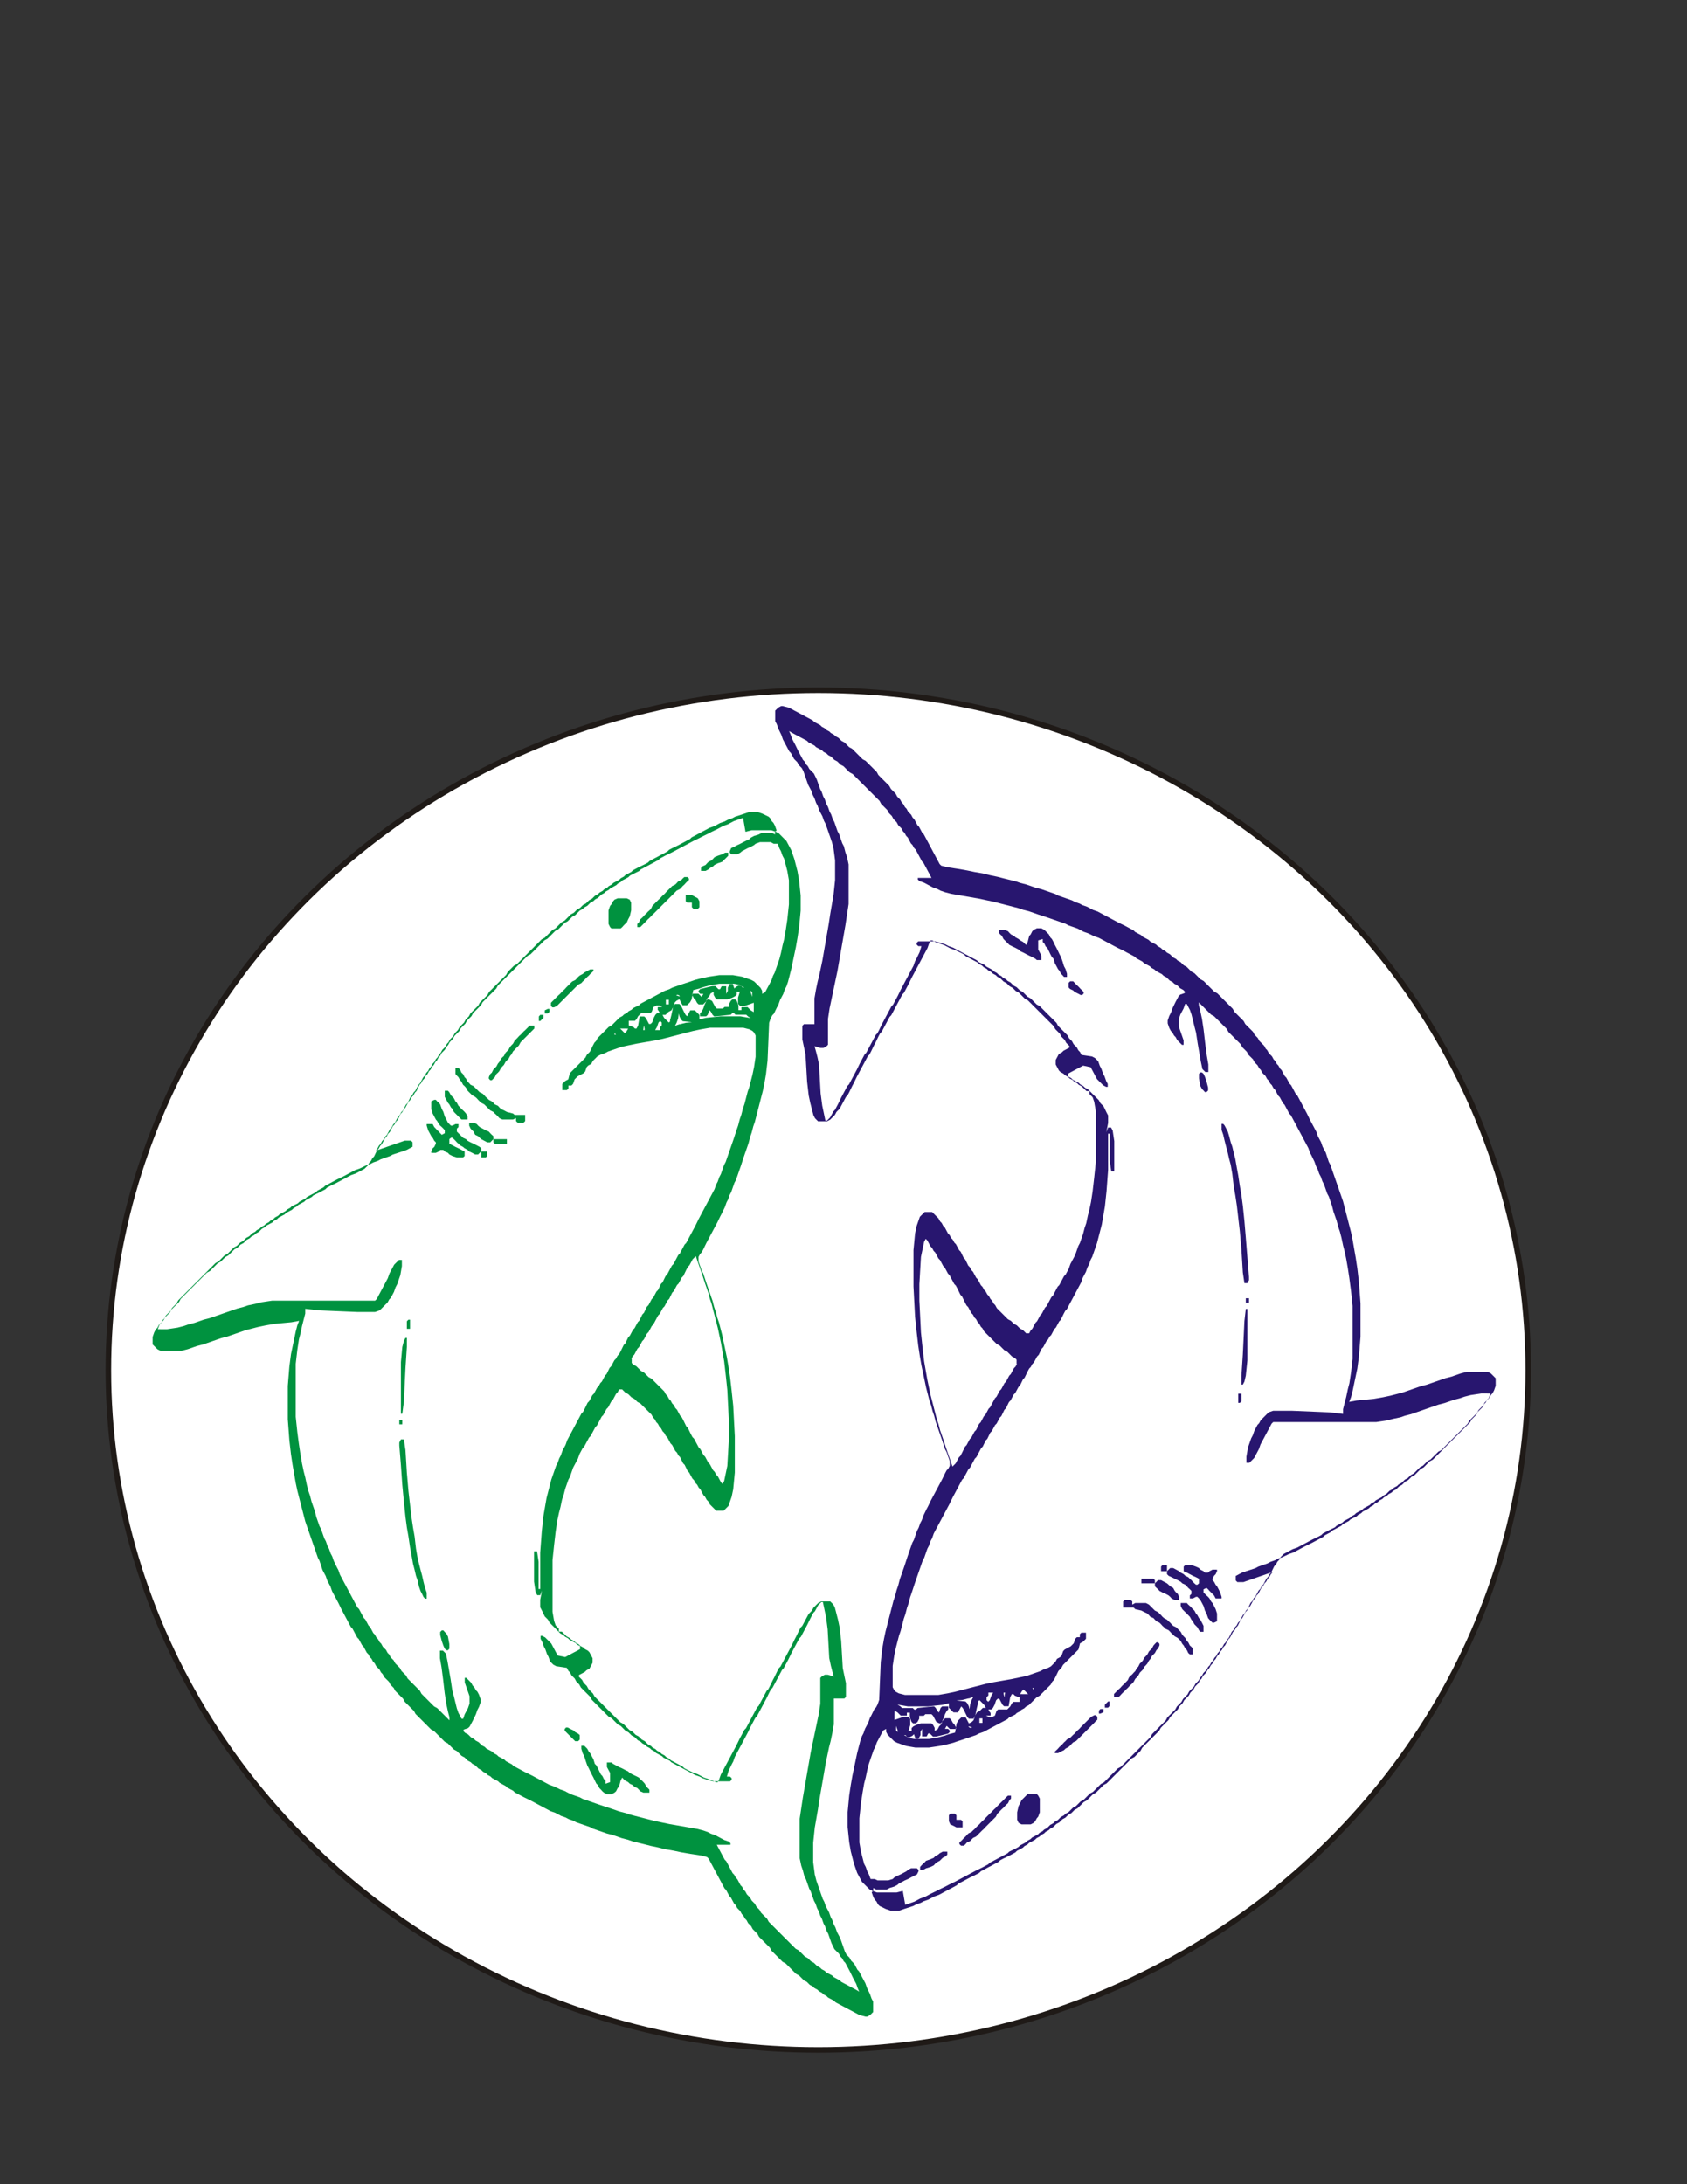 <?xml version="1.0" encoding="UTF-8"?>
<!DOCTYPE svg  PUBLIC '-//W3C//DTD SVG 1.1//EN'  'http://www.w3.org/Graphics/SVG/1.1/DTD/svg11.dtd'>
<svg width="8.5in" height="11in" clip-rule="evenodd" fill-rule="evenodd" image-rendering="optimizeQuality" shape-rendering="geometricPrecision" text-rendering="geometricPrecision" viewBox="0 0 8.5 11" xml:space="preserve" xmlns="http://www.w3.org/2000/svg">
 <rect x="0" y="0" width="8.5" height="11" fill="#333333" stroke="none"/>
 <defs>
  <style type="text/css">
   <![CDATA[
    .str0 {stroke:#1F1A17;stroke-width:0.028}
    .fil1 {fill:#00923F}
    .fil2 {fill:#28166F}
    .fil0 {fill:white}
   ]]>
  </style>
 </defs>
 
  
  <ellipse class="fil0 str0" cx="4.123" cy="6.9" rx="3.577" ry="3.424"/>
  
   <polygon class="fil1" points="3.822 4.203 3.799 4.21 3.784 4.218 3.776 4.226 3.761 4.233 3.745 4.241 3.73 4.249 3.715 4.256 3.7 4.264 3.684 4.271 3.677 4.287 3.677 4.294 3.684 4.302 3.715 4.302 3.73 4.294 3.738 4.287 3.753 4.279 3.768 4.271 3.784 4.264 3.799 4.256 3.807 4.249 3.829 4.241 3.883 4.241 3.898 4.249 3.921 4.249 3.921 4.218 3.913 4.21 3.906 4.203 3.891 4.195 3.837 4.195"/>
   <polygon class="fil1" points="3.639 4.302 3.616 4.31 3.6 4.317 3.593 4.325 3.585 4.333 3.57 4.34 3.562 4.348 3.555 4.356 3.539 4.363 3.532 4.371 3.532 4.386 3.555 4.386 3.57 4.378 3.578 4.371 3.593 4.363 3.6 4.356 3.616 4.348 3.639 4.34 3.646 4.333 3.654 4.325 3.662 4.317 3.669 4.31 3.669 4.294 3.654 4.294"/>
   <polygon class="fil1" points="3.455 4.539 3.463 4.546 3.486 4.546 3.486 4.569 3.494 4.577 3.516 4.577 3.524 4.569 3.524 4.539 3.516 4.524 3.501 4.516 3.486 4.508 3.455 4.508"/>
   <polygon class="fil1" points="3.44 4.424 3.433 4.432 3.417 4.439 3.41 4.447 3.402 4.455 3.387 4.462 3.379 4.47 3.371 4.478 3.364 4.485 3.356 4.493 3.349 4.501 3.341 4.508 3.333 4.516 3.326 4.524 3.318 4.531 3.31 4.539 3.303 4.546 3.295 4.554 3.287 4.562 3.28 4.577 3.272 4.585 3.264 4.592 3.257 4.6 3.249 4.607 3.242 4.615 3.234 4.623 3.226 4.63 3.219 4.646 3.211 4.653 3.211 4.669 3.226 4.669 3.234 4.661 3.242 4.653 3.249 4.646 3.257 4.638 3.264 4.63 3.272 4.623 3.28 4.615 3.287 4.607 3.295 4.6 3.303 4.592 3.31 4.585 3.318 4.577 3.326 4.569 3.333 4.562 3.341 4.554 3.349 4.546 3.356 4.539 3.364 4.531 3.371 4.524 3.379 4.516 3.387 4.508 3.394 4.501 3.402 4.493 3.41 4.485 3.425 4.478 3.433 4.47 3.44 4.462 3.448 4.455 3.455 4.447 3.463 4.439 3.471 4.432 3.471 4.424 3.463 4.417 3.448 4.417"/>
   <polygon class="fil1" points="3.096 4.531 3.089 4.539 3.081 4.554 3.074 4.562 3.066 4.585 3.066 4.653 3.074 4.669 3.081 4.676 3.127 4.676 3.135 4.669 3.142 4.661 3.15 4.653 3.158 4.646 3.165 4.63 3.173 4.615 3.18 4.585 3.18 4.546 3.173 4.531 3.158 4.524 3.112 4.524"/>
   <polygon class="fil1" points="2.959 4.89 2.944 4.898 2.936 4.905 2.921 4.913 2.913 4.92 2.906 4.928 2.898 4.936 2.883 4.943 2.875 4.951 2.867 4.959 2.86 4.966 2.852 4.974 2.845 4.982 2.837 4.989 2.829 4.997 2.822 5.005 2.814 5.012 2.806 5.02 2.799 5.027 2.791 5.035 2.783 5.043 2.776 5.05 2.776 5.066 2.783 5.073 2.791 5.073 2.806 5.066 2.814 5.058 2.822 5.05 2.829 5.043 2.837 5.035 2.845 5.027 2.852 5.02 2.86 5.012 2.867 5.005 2.875 4.997 2.883 4.989 2.89 4.982 2.898 4.974 2.906 4.966 2.913 4.959 2.929 4.951 2.936 4.943 2.944 4.936 2.951 4.928 2.959 4.92 2.967 4.913 2.974 4.905 2.982 4.898 2.99 4.89 2.99 4.882 2.974 4.882"/>
   <polygon class="fil1" points="2.745 5.088 2.745 5.104 2.76 5.104 2.768 5.096 2.768 5.081 2.76 5.081"/>
   <polygon class="fil1" points="2.715 5.119 2.715 5.142 2.722 5.142 2.73 5.134 2.738 5.127 2.738 5.111 2.722 5.111"/>
   <polygon class="fil1" points="2.661 5.173 2.654 5.18 2.646 5.188 2.638 5.195 2.631 5.203 2.623 5.211 2.615 5.218 2.608 5.226 2.6 5.234 2.593 5.241 2.585 5.256 2.577 5.264 2.57 5.272 2.562 5.287 2.554 5.295 2.547 5.302 2.539 5.318 2.531 5.325 2.524 5.333 2.516 5.348 2.509 5.356 2.501 5.371 2.493 5.379 2.486 5.386 2.478 5.402 2.47 5.409 2.463 5.425 2.463 5.432 2.47 5.44 2.478 5.44 2.486 5.432 2.493 5.425 2.501 5.409 2.509 5.402 2.516 5.394 2.524 5.379 2.531 5.371 2.539 5.363 2.547 5.348 2.554 5.34 2.562 5.333 2.57 5.318 2.577 5.31 2.585 5.295 2.593 5.287 2.6 5.279 2.608 5.272 2.615 5.264 2.623 5.249 2.631 5.241 2.638 5.234 2.646 5.226 2.654 5.218 2.661 5.211 2.669 5.203 2.677 5.195 2.684 5.188 2.692 5.18 2.692 5.165 2.669 5.165"/>
   <polygon class="fil1" points="2.241 5.524 2.249 5.539 2.257 5.554 2.264 5.562 2.272 5.577 2.28 5.585 2.287 5.6 2.295 5.608 2.302 5.615 2.31 5.623 2.318 5.631 2.325 5.638 2.356 5.638 2.356 5.623 2.348 5.608 2.341 5.6 2.333 5.592 2.325 5.585 2.318 5.577 2.31 5.569 2.302 5.554 2.295 5.547 2.287 5.531 2.28 5.524 2.272 5.516 2.264 5.501 2.257 5.493 2.241 5.493"/>
   <polygon class="fil1" points="2.295 5.409 2.302 5.417 2.31 5.425 2.318 5.44 2.325 5.447 2.333 5.463 2.341 5.47 2.348 5.478 2.356 5.493 2.364 5.501 2.371 5.508 2.379 5.516 2.394 5.524 2.402 5.531 2.409 5.539 2.417 5.547 2.425 5.554 2.44 5.562 2.447 5.569 2.455 5.577 2.463 5.585 2.47 5.592 2.486 5.6 2.493 5.608 2.501 5.615 2.509 5.623 2.516 5.631 2.531 5.638 2.585 5.638 2.6 5.631 2.6 5.646 2.608 5.654 2.638 5.654 2.646 5.646 2.646 5.615 2.608 5.615 2.593 5.615 2.585 5.608 2.554 5.6 2.539 5.592 2.524 5.585 2.516 5.577 2.509 5.569 2.493 5.562 2.486 5.554 2.478 5.547 2.463 5.539 2.455 5.531 2.447 5.524 2.44 5.516 2.432 5.508 2.417 5.501 2.409 5.493 2.402 5.486 2.394 5.478 2.386 5.47 2.371 5.463 2.364 5.455 2.356 5.447 2.348 5.432 2.341 5.425 2.333 5.409 2.325 5.402 2.318 5.386 2.31 5.379 2.295 5.379"/>
   <polygon class="fil1" points="2.364 5.669 2.371 5.684 2.379 5.692 2.386 5.699 2.394 5.715 2.409 5.722 2.417 5.73 2.425 5.737 2.44 5.745 2.455 5.753 2.47 5.753 2.478 5.745 2.486 5.737 2.486 5.722 2.478 5.715 2.47 5.707 2.463 5.699 2.447 5.692 2.432 5.684 2.417 5.676 2.409 5.669 2.402 5.661 2.386 5.654 2.364 5.654"/>
   <polygon class="fil1" points="2.486 5.753 2.493 5.76 2.554 5.76 2.554 5.737 2.486 5.737"/>
   <polygon class="fil1" points="2.173 5.547 2.173 5.585 2.18 5.608 2.188 5.623 2.196 5.638 2.203 5.646 2.211 5.661 2.218 5.669 2.226 5.676 2.234 5.684 2.241 5.692 2.241 5.707 2.226 5.715 2.218 5.707 2.211 5.699 2.203 5.692 2.196 5.684 2.188 5.676 2.18 5.661 2.15 5.661 2.15 5.669 2.157 5.692 2.165 5.707 2.173 5.722 2.18 5.73 2.188 5.745 2.196 5.753 2.196 5.76 2.188 5.776 2.18 5.783 2.173 5.799 2.173 5.806 2.196 5.806 2.211 5.799 2.218 5.791 2.234 5.791 2.241 5.799 2.257 5.806 2.264 5.814 2.28 5.822 2.302 5.829 2.333 5.829 2.341 5.822 2.341 5.799 2.325 5.791 2.31 5.783 2.295 5.776 2.28 5.768 2.264 5.76 2.264 5.737 2.272 5.73 2.28 5.73 2.287 5.737 2.295 5.745 2.302 5.753 2.31 5.76 2.318 5.768 2.333 5.776 2.341 5.783 2.356 5.791 2.364 5.799 2.379 5.806 2.394 5.814 2.409 5.814 2.417 5.806 2.425 5.799 2.425 5.783 2.417 5.776 2.402 5.768 2.386 5.76 2.371 5.753 2.356 5.745 2.348 5.737 2.333 5.73 2.325 5.722 2.318 5.715 2.31 5.707 2.302 5.699 2.302 5.684 2.31 5.676 2.31 5.661 2.295 5.661 2.28 5.669 2.272 5.669 2.264 5.661 2.257 5.654 2.249 5.638 2.241 5.623 2.234 5.6 2.226 5.585 2.218 5.562 2.211 5.554 2.203 5.547 2.196 5.539 2.188 5.539"/>
   <polygon class="fil1" points="2.425 5.829 2.447 5.829 2.455 5.822 2.455 5.799 2.425 5.799"/>
   <polygon class="fil1" points="2.05 6.654 2.05 6.692 2.066 6.692 2.066 6.646 2.058 6.646"/>
   <polygon class="fil1" points="2.035 6.753 2.027 6.784 2.02 6.86 2.02 7.12 2.027 7.12 2.035 7.059 2.043 6.891 2.05 6.784 2.05 6.738 2.043 6.738"/>
   <polygon class="fil1" points="2.012 7.173 2.027 7.173 2.027 7.15 2.012 7.15"/>
   <polygon class="fil1" points="2.012 7.265 2.012 7.28 2.02 7.379 2.027 7.478 2.035 7.562 2.043 7.639 2.05 7.692 2.058 7.738 2.066 7.792 2.073 7.83 2.081 7.875 2.089 7.906 2.096 7.936 2.104 7.959 2.111 7.99 2.119 8.013 2.127 8.028 2.134 8.043 2.142 8.051 2.15 8.051 2.15 8.021 2.142 7.998 2.134 7.967 2.127 7.936 2.119 7.906 2.111 7.875 2.104 7.845 2.096 7.799 2.089 7.738 2.081 7.692 2.073 7.639 2.066 7.578 2.058 7.509 2.05 7.417 2.043 7.303 2.035 7.249 2.02 7.249"/>
   <polygon class="fil1" points="2.745 7.784 2.753 7.784 2.76 7.776 2.76 7.746 2.753 7.738 2.745 7.738"/>
   <path class="fil1" d="m3.18 6.845 0.008-0.015 0.008-0.008 0.008-0.015 0.008-0.015 0.008-0.008 0.008-0.015 0.008-0.015 0.008-0.008 0.008-0.015 0.008-0.015 0.008-0.008 0.008-0.015 0.008-0.015 0.008-0.008 0.008-0.015 0.008-0.015 0.008-0.015 0.008-0.008 0.008-0.015 0.008-0.015 0.008-0.008 0.008-0.015 0.008-0.015 0.008-0.008 0.015-0.031 0.008-0.008 0.008-0.015 0.008-0.015 0.008-0.008 0.008-0.015 0.008-0.015 0.008-0.008 0.015-0.031 0.008-0.015 0.008-0.008 0.008-0.015 0.008-0.015 0.008-0.008 0.008-0.008 0.008 0.023 0.008 0.023 0.008 0.023 0.008 0.023 0.015 0.046 0.008 0.023 0.008 0.023 0.008 0.031 0.008 0.023 0.008 0.031 0.008 0.031 0.008 0.031 0.008 0.031 0.008 0.038 0.008 0.038 0.008 0.046 0.008 0.046 0.008 0.069 0.008 0.076 0.008 0.16v0.084l-0.008 0.137-0.008 0.038-0.008 0.038-0.008 0.015-0.008-0.008-0.008-0.015-0.008-0.015-0.008-0.008-0.008-0.015-0.008-0.008-0.008-0.015-0.008-0.015-0.008-0.008-0.008-0.015-0.008-0.015-0.008-0.008-0.008-0.015-0.008-0.015-0.008-0.008-0.008-0.015-0.008-0.015-0.008-0.015-0.008-0.008-0.008-0.015-0.015-0.031-0.008-0.008-0.015-0.031-0.008-0.015-0.008-0.008-0.008-0.015-0.008-0.015-0.008-0.008-0.008-0.015-0.008-0.008-0.008-0.015-0.008-0.008-0.008-0.015-0.008-0.008-0.008-0.015-0.008-0.008-0.008-0.008-0.008-0.008-0.008-0.008-0.008-0.008-0.008-0.008-0.008-0.008-0.008-0.008-0.015-0.008-0.023-0.023-0.015-0.008-0.008-0.008-0.008-0.008-0.008-0.008-0.015-0.008-0.008-0.008v-0.023zm-0.084-1.634-0.009 0.015 0.009-0.015zm0 0 0.001-0.009 0.006 0.009h-0.008zm0.145-0.023 0.003-0.024 0.004 0.016v0.008h-0.008zm-0.115-0.008h0.023l0.016 3.8189e-4 -0.009 0.015-0.008 0.008-0.008-0.008-0.008-0.008-0.008-0.008zm0.275-0.015-0.016 0.004 0.016-0.004zm-0.076 0.008v0.015l-0.024-3.8189e-4 0.009-0.015 0.008-0.023 0.008-0.008 0.008 0.008v0.015l-0.008 0.008zm0.099-0.015-0.023 0.008 0.008-0.015 0.008-0.023 0.003-0.024 0.004 0.016 0.008 0.015 0.008 0.008 0.046 0.005-0.031 0.003-0.031 0.008zm0.068-0.019 0.024 0.005-0.024-0.005zm0.314-0.012c0.014-0.014-0.014 0.014 0 0zm-0.428 0.015-0.008 0.008-0.008-0.008-0.008-0.008-0.008-0.008-0.008-0.015h0.015l0.015-0.015 0.015-0.008 0.008-0.015-0.008 0.038-0.008 0.031zm-0.038-0.031-0.015-0.008 0.015 0.008zm-0.023-0.023 0.008 0.015h-0.015l-0.008 0.008-0.008 0.015-0.008 0.023-0.008 0.008h-0.008l-0.008-0.015-0.008-0.015-0.008-0.008h-0.023l-0.008 0.046-0.008 0.015h-0.008l-0.008-0.008-0.023-0.008v-0.023h0.031l0.008-0.008 0.008-0.015 0.015-0.015h0.015 0.031l0.008-0.008 0.008-0.023 0.015-0.008h0.015l0.015 0.008h-0.023v0.015zm0.053-0.053v0.008 0.015h-0.015v-0.023h0.015zm0.382-0.015v0.008-0.008zm-0.031 0.038 0.008 0.008h0.023l0.023-0.008 0.023-0.008v0.023l-3.8583e-4 0.024-0.015-0.009-0.008-0.008-0.008-0.008h-0.031v0.015h-0.015v-0.023l-0.008-0.023-0.008-0.008h-0.015l-0.008 0.008-0.008 0.015v0.015h-0.023l-0.008 0.008h-0.031l-0.008-0.008-0.008-0.015-0.008-0.015-0.015-0.008h-0.008l-0.008 0.008 0.008-0.015 0.008-0.008 0.008-0.015 0.015-0.008v0.015l0.008 0.015 0.008 0.008h0.023 0.008 0.023l0.023-0.008 0.015-0.008 0.008-0.008v-0.015l0.016 1.378e-4 -0.009 0.03v0.031zm-0.313-0.046c0.008-0.008 0.028 0.011 0.009 0.004-3.5433e-5 -1.1811e-5 -0.001-4.0158e-4 -0.001-4.4094e-4 -5.1181e-4 -2.2047e-4 -0.01-0.002-0.008-0.004zm0.046-0.008v0.008-0.008zm0.328-0.015 0.008 0.008v0.023l-0.008-0.023v-0.008zm-0.031-0.015h-0.008l-0.008-0.008 0.015 0.008zm-0.084 0v0.008 0.008l-0.008 0.015v-0.038h-0.023l-0.008 0.015h-0.008l-0.008-0.008-0.008-0.008h-0.015l-0.061 0.015-0.008 0.008v0.008l0.008 0.008 0.016 3.8189e-4 -0.009 0.015-0.008-0.008-0.008-0.008h-0.031v0.008l0.008 0.015 0.008 0.008 0.008 0.015 0.008 0.008h0.023l0.008-0.008 0.008-0.008-0.008 0.015-0.008 0.023-0.008 0.015-0.008 0.008v0.015h0.031l0.008-0.008 0.008-0.023 0.008 0.008 0.008 0.015 0.008 0.008h0.008l0.076-0.008 0.008-0.008h0.008l0.008 0.008h0.046 0.008l0.008 0.008 0.015 0.009-0.053-0.009h-0.099l-0.076 0.008-0.031 0.008v-0.023l-0.023-0.023h-0.023l-0.008 0.015-0.008 0.015-0.008-0.008-0.008-0.015-0.015-0.031-0.008-0.008h-0.023l-0.008 0.015 0.008-0.023 0.008-0.008 0.015-0.008 0.008 0.015 0.008 0.015h0.023l0.015-0.015 0.008-0.015 0.008-0.046 0.031-0.008 0.023-0.008 0.031-0.008 0.046-0.008h0.076l0.038 0.008h-0.015l-0.015 0.008-0.008 0.008-0.008-0.023h-0.015l-0.008 0.015zm0.26-0.702 0.008 0.015 0.008 0.023 0.008 0.015 0.008 0.031 0.008 0.031 0.008 0.046v0.122l-0.008 0.076-0.008 0.053-0.008 0.046-0.008 0.031-0.008 0.038-0.008 0.031-0.008 0.023-0.008 0.023-0.008 0.023-0.008 0.015-0.008 0.023-0.008 0.015-0.008 0.015-0.008 0.015-0.008 0.015-0.015 0.008v-0.015l-0.008-0.015-0.008-0.008-0.008-0.008-0.008-0.008-0.008-0.008-0.015-0.008-0.023-0.008-0.023-0.008-0.046-0.008h-0.069l-0.053 0.008-0.038 0.008-0.031 0.008-0.023 0.008-0.046 0.015-0.023 0.008-0.023 0.008-0.015 0.008-0.023 0.008-0.015 0.008-0.015 0.008-0.015 0.008-0.015 0.008-0.015 0.008-0.015 0.008-0.015 0.008-0.015 0.008-0.008 0.008-0.031 0.015-0.008 0.008-0.015 0.008-0.008 0.008-0.015 0.008-0.008 0.008-0.015 0.008-0.015 0.015-0.008 0.008-0.008 0.008-0.008 0.008-0.015 0.008-0.008 0.008-0.008 0.008-0.008 0.008-0.008 0.008-0.008 0.008-0.008 0.008-0.008 0.008-0.008 0.015-0.008 0.008-0.008 0.015-0.015 0.031-0.015 0.015-0.008 0.015-0.008 0.008-0.008 0.008-0.008 0.008-0.038 0.038-0.008 0.008-0.008 0.008-0.008 0.031-0.015 0.008-0.015 0.015v0.031h0.023l0.008-0.008v-0.015h0.015l0.008-0.008 0.008-0.023 0.015-0.015 0.015-0.008 0.015-0.008 0.008-0.008 0.008-0.023 0.008-0.008 0.015-0.008 0.008-0.015 0.015-0.015 0.008-0.008 0.015-0.008 0.023-0.008 0.015-0.008 0.023-0.008 0.023-0.008 0.023-0.008 0.038-0.008 0.038-0.008 0.046-0.008 0.046-0.008 0.038-0.008 0.031-0.008 0.031-0.008 0.031-0.008 0.031-0.008 0.031-0.008 0.038-0.008 0.046-0.008h0.168l0.031 0.008 0.015 0.008 0.008 0.008 0.008 0.015v0.107l-0.008 0.053-0.008 0.038-0.008 0.031-0.008 0.031-0.008 0.023-0.008 0.031-0.008 0.031-0.008 0.023-0.008 0.031-0.008 0.023-0.008 0.031-0.008 0.023-0.015 0.046-0.008 0.023-0.008 0.023-0.008 0.023-0.008 0.023-0.008 0.023-0.008 0.015-0.008 0.023-0.008 0.023-0.008 0.015-0.008 0.023-0.008 0.015-0.008 0.023-0.008 0.015-0.008 0.015-0.008 0.015-0.008 0.015-0.008 0.015-0.008 0.015-0.008 0.015-0.008 0.015-0.008 0.015-0.008 0.015-0.015 0.031-0.008 0.015-0.008 0.015-0.008 0.015-0.008 0.015-0.008 0.015-0.008 0.015-0.008 0.008-0.008 0.015-0.008 0.015-0.008 0.015-0.008 0.008-0.008 0.015-0.008 0.015-0.008 0.015-0.008 0.008-0.008 0.015-0.008 0.015-0.008 0.015-0.008 0.008-0.015 0.031-0.008 0.008-0.015 0.031-0.008 0.008-0.008 0.015-0.008 0.015-0.008 0.008-0.008 0.015-0.008 0.015-0.008 0.008-0.015 0.031-0.008 0.008-0.015 0.031-0.008 0.008-0.008 0.015-0.008 0.015-0.008 0.008-0.008 0.015-0.008 0.015-0.008 0.008-0.015 0.031-0.008 0.008-0.015 0.031-0.008 0.015-0.008 0.008-0.008 0.015-0.008 0.008-0.008 0.015-0.008 0.015-0.008 0.008-0.015 0.031-0.008 0.008-0.008 0.015-0.008 0.015-0.008 0.008-0.008 0.015-0.008 0.008-0.008 0.015-0.008 0.015-0.008 0.008-0.008 0.015-0.008 0.015-0.008 0.008-0.015 0.031-0.008 0.015-0.008 0.008-0.008 0.015-0.008 0.015-0.008 0.015-0.008 0.015-0.008 0.015-0.008 0.015-0.008 0.015-0.008 0.015-0.008 0.015-0.008 0.023-0.008 0.015-0.008 0.015-0.008 0.023-0.008 0.015-0.008 0.023-0.008 0.015-0.008 0.023-0.008 0.023-0.008 0.023-0.008 0.031-0.008 0.031-0.008 0.031-0.008 0.046-0.008 0.046-0.008 0.076-0.008 0.107v0.183h-0.008v-0.137l-0.008-0.053h-0.015v0.153l0.008 0.053 0.008 0.015h0.015l0.009-0.023-0.009 0.046v0.038l0.008 0.015 0.015 0.031 0.008 0.008 0.008 0.008 0.008 0.015 0.015 0.015 0.008 0.008 0.008 0.008 0.008 0.008 0.008 0.008 0.008 0.008 0.015 0.008 0.008 0.008 0.015 0.008 0.008 0.008 0.015 0.008 0.015 0.008 0.008 0.008 0.015 0.008v0.015l-0.015 0.008-0.015 0.008-0.015 0.008-0.015 0.008-0.015 0.008-0.038-0.008-0.008-0.015-0.008-0.015-0.008-0.015-0.008-0.015-0.031-0.031-0.015-0.008h-0.008v0.015l0.008 0.015 0.008 0.023 0.008 0.015 0.008 0.023 0.008 0.015 0.008 0.023 0.008 0.008 0.008 0.008 0.015 0.008 0.053 0.008 0.008 0.015 0.008 0.008 0.008 0.015 0.008 0.008 0.008 0.008 0.008 0.015 0.015 0.015 0.008 0.015 0.023 0.023 0.008 0.008 0.008 0.008 0.008 0.008 0.008 0.015 0.053 0.053 0.008 0.008 0.008 0.008 0.008 0.008 0.008 0.008 0.015 0.008 0.015 0.015 0.008 0.008 0.008 0.008 0.015 0.008 0.008 0.008 0.008 0.008 0.008 0.008 0.015 0.008 0.008 0.008 0.008 0.008 0.015 0.008 0.008 0.008 0.008 0.008 0.015 0.008 0.008 0.008 0.015 0.008 0.008 0.008 0.015 0.008 0.008 0.008 0.015 0.008 0.008 0.008 0.015 0.008 0.015 0.008 0.008 0.008 0.031 0.015 0.008 0.008 0.015 0.008 0.015 0.008 0.015 0.008 0.015 0.008 0.015 0.008 0.015 0.008 0.015 0.008 0.015 0.008 0.023 0.008 0.015 0.008 0.023 0.008 0.031 0.008h0.084l0.008-0.008v-0.008l-0.008-0.008-0.016-1.378e-4 0.009-0.03 0.015-0.031 0.008-0.015 0.008-0.023 0.008-0.015 0.008-0.015 0.008-0.015 0.008-0.015 0.008-0.015 0.008-0.015 0.008-0.015 0.008-0.015 0.015-0.031 0.008-0.015 0.008-0.015 0.008-0.015 0.008-0.008 0.008-0.015 0.008-0.015 0.008-0.015 0.008-0.015 0.008-0.015 0.008-0.015 0.015-0.031 0.008-0.015 0.008-0.008 0.008-0.015 0.008-0.015 0.008-0.015 0.008-0.015 0.008-0.015 0.008-0.015 0.008-0.008 0.008-0.015 0.008-0.015 0.008-0.015 0.015-0.031 0.008-0.015 0.008-0.015 0.008-0.015 0.008-0.015 0.008-0.015 0.008-0.008 0.008-0.015 0.008-0.015 0.008-0.015 0.008-0.015 0.015-0.031 0.008-0.015 0.008-0.015 0.008-0.008 0.008-0.015 0.008-0.015 0.008-0.008 0.008-0.008h0.008l0.008 0.038 0.008 0.038 0.008 0.061 0.008 0.145 0.008 0.038 0.008 0.031 0.007 0.024-0.03-0.009h-0.015l-0.015 0.008-0.008 0.008v0.084 0.046l-0.008 0.053-0.008 0.038-0.008 0.038-0.008 0.038-0.008 0.038-0.008 0.038-0.008 0.046-0.008 0.046-0.008 0.046-0.008 0.046-0.008 0.046-0.008 0.053-0.008 0.053v0.199l0.008 0.038 0.008 0.023 0.008 0.031 0.008 0.015 0.008 0.023 0.008 0.023 0.008 0.015 0.008 0.023 0.008 0.023 0.008 0.015 0.008 0.023 0.008 0.015 0.008 0.023 0.008 0.015 0.008 0.023 0.008 0.015 0.008 0.023 0.008 0.015 0.008 0.023 0.008 0.023 0.015 0.031 0.008 0.008 0.015 0.015 0.008 0.015 0.008 0.008 0.008 0.015 0.008 0.008 0.008 0.015 0.008 0.015 0.008 0.015 0.015 0.031 0.008 0.015 0.008 0.015 0.008 0.023 0.007 0.016-0.015-0.009-0.015-0.008-0.015-0.008-0.015-0.008-0.015-0.008-0.015-0.008-0.008-0.008-0.015-0.008-0.015-0.008-0.008-0.008-0.015-0.008-0.015-0.008-0.008-0.008-0.015-0.008-0.008-0.008-0.015-0.008-0.008-0.008-0.008-0.008-0.015-0.008-0.008-0.008-0.008-0.008-0.015-0.008-0.031-0.031-0.015-0.008-0.008-0.008-0.008-0.008-0.008-0.008-0.008-0.008-0.008-0.008-0.008-0.008-0.008-0.008-0.008-0.008-0.008-0.008-0.008-0.008-0.008-0.008-0.008-0.008-0.008-0.008-0.008-0.008-0.008-0.008-0.008-0.008-0.008-0.008-0.008-0.015-0.031-0.031-0.008-0.015-0.015-0.015-0.008-0.015-0.008-0.008-0.008-0.008-0.008-0.015-0.008-0.008-0.008-0.008-0.008-0.015-0.008-0.008-0.008-0.015-0.008-0.008-0.008-0.015-0.008-0.015-0.008-0.008-0.008-0.015-0.008-0.008-0.008-0.015-0.008-0.015-0.008-0.015-0.008-0.015-0.008-0.008-0.008-0.015-0.008-0.015-0.008-0.015-0.008-0.015-0.008-0.015h0.069v-0.008l-0.008-0.008-0.023-0.008-0.015-0.008-0.015-0.008-0.015-0.008-0.023-0.008-0.015-0.008-0.023-0.008-0.031-0.008-0.046-0.008-0.046-0.008-0.046-0.008-0.038-0.008-0.038-0.008-0.031-0.008-0.031-0.008-0.031-0.008-0.031-0.008-0.023-0.008-0.031-0.008-0.023-0.008-0.023-0.008-0.046-0.015-0.023-0.008-0.023-0.008-0.023-0.008-0.023-0.008-0.015-0.008-0.023-0.008-0.023-0.008-0.015-0.008-0.015-0.008-0.023-0.008-0.031-0.015-0.023-0.008-0.015-0.008-0.015-0.008-0.015-0.008-0.015-0.008-0.015-0.008-0.015-0.008-0.031-0.015-0.015-0.008-0.015-0.008-0.015-0.008-0.015-0.008-0.008-0.008-0.015-0.008-0.015-0.008-0.008-0.008-0.015-0.008-0.015-0.008-0.008-0.008-0.015-0.008-0.008-0.008-0.015-0.008-0.015-0.008-0.008-0.008-0.015-0.008-0.008-0.008-0.008-0.008-0.015-0.008-0.008-0.008-0.015-0.008-0.015-0.015-0.015-0.008-0.008-0.008v-0.008l0.023-0.008 0.008-0.008 0.008-0.015 0.008-0.015 0.015-0.031 0.008-0.023 0.008-0.015 0.008-0.023v-0.015l-0.008-0.023-0.008-0.015-0.008-0.008-0.008-0.015-0.008-0.008-0.008-0.015-0.008-0.008-0.008-0.008-0.008-0.008h-0.008v0.023l0.008 0.023 0.008 0.023 0.008 0.023v0.038l-0.008 0.023-0.008 0.015-0.008 0.015-0.008 0.023h-0.008l-0.008-0.015-0.008-0.015-0.008-0.023-0.015-0.061-0.008-0.031-0.008-0.053-0.008-0.046-0.008-0.046-0.008-0.038-0.015-0.015h-0.015v0.038l0.008 0.046 0.008 0.061 0.008 0.069 0.008 0.053 0.008 0.038 0.008 0.031v0.015l-0.015-0.015-0.008-0.008-0.008-0.008-0.008-0.008-0.023-0.023-0.015-0.008-0.008-0.008-0.008-0.008-0.008-0.008-0.008-0.008-0.008-0.008-0.008-0.008-0.008-0.008-0.008-0.008-0.008-0.015-0.023-0.023-0.008-0.008-0.008-0.008-0.008-0.008-0.015-0.015-0.008-0.015-0.015-0.015-0.008-0.008-0.008-0.015-0.015-0.015-0.008-0.008-0.008-0.015-0.015-0.015-0.008-0.015-0.008-0.008-0.008-0.015-0.008-0.008-0.008-0.008-0.008-0.015-0.008-0.008-0.008-0.015-0.008-0.008-0.008-0.015-0.008-0.008-0.008-0.015-0.008-0.015-0.008-0.008-0.008-0.015-0.008-0.015-0.008-0.008-0.008-0.015-0.008-0.015-0.008-0.015-0.008-0.008-0.008-0.015-0.008-0.015-0.008-0.015-0.008-0.015-0.008-0.015-0.008-0.015-0.008-0.015-0.008-0.015-0.008-0.015-0.008-0.015-0.008-0.015-0.008-0.023-0.008-0.015-0.015-0.031-0.008-0.023-0.008-0.015-0.008-0.023-0.008-0.015-0.008-0.023-0.008-0.015-0.008-0.023-0.008-0.023-0.008-0.015-0.008-0.023-0.008-0.023-0.008-0.031-0.008-0.023-0.008-0.023-0.008-0.031-0.008-0.023-0.008-0.031-0.008-0.038-0.008-0.031-0.008-0.038-0.008-0.046-0.008-0.053-0.008-0.061-0.008-0.076v-0.267l0.008-0.069 0.008-0.053 0.008-0.031 0.008-0.038 0.008-0.031 0.008-0.031 3.1496e-5 -0.024 0.069 0.008 0.191 0.008h0.092l0.023-0.008 0.008-0.008 0.008-0.008 0.008-0.008 0.008-0.008 0.008-0.008 0.008-0.015 0.008-0.008 0.008-0.015 0.008-0.015 0.008-0.023 0.008-0.015 0.008-0.023 0.008-0.023 0.008-0.046v-0.031h-0.015l-0.008 0.008-0.008 0.008-0.008 0.008-0.008 0.015-0.008 0.015-0.008 0.015-0.008 0.023-0.008 0.015-0.008 0.015-0.008 0.015-0.008 0.015-0.008 0.015-0.008 0.015-0.008 0.015-0.008 0.008h-0.252-0.267l-0.053 0.008-0.031 0.008-0.038 0.008-0.023 0.008-0.031 0.008-0.023 0.008-0.023 0.008-0.023 0.008-0.023 0.008-0.023 0.008-0.023 0.008-0.031 0.008-0.023 0.008-0.023 0.008-0.031 0.008-0.023 0.008-0.031 0.008-0.053 0.008h-0.023l-0.024-2.0472e-4 0.009-0.023 0.008-0.008 0.008-0.015 0.008-0.008 0.008-0.015 0.008-0.008 0.015-0.015 0.008-0.015 0.023-0.023 0.008-0.015 0.008-0.008 0.008-0.008 0.008-0.008 0.008-0.008 0.008-0.008 0.023-0.023 0.008-0.008 0.008-0.008 0.023-0.023 0.008-0.008 0.008-0.008 0.008-0.008 0.008-0.008 0.023-0.023 0.008-0.008 0.008-0.008 0.015-0.015 0.015-0.008 0.023-0.023 0.008-0.008 0.015-0.008 0.008-0.008 0.008-0.008 0.008-0.008 0.008-0.008 0.015-0.008 0.008-0.008 0.008-0.008 0.015-0.008 0.008-0.008 0.008-0.008 0.015-0.008 0.015-0.015 0.015-0.008 0.008-0.008 0.015-0.008 0.008-0.008 0.015-0.008 0.008-0.008 0.015-0.008 0.008-0.008 0.015-0.008 0.008-0.008 0.015-0.008 0.008-0.008 0.015-0.008 0.015-0.008 0.008-0.008 0.015-0.008 0.008-0.008 0.031-0.015 0.008-0.008 0.015-0.008 0.015-0.008 0.008-0.008 0.015-0.008 0.015-0.008 0.015-0.008 0.008-0.008 0.015-0.008 0.015-0.008 0.008-0.008 0.015-0.008 0.015-0.008 0.015-0.008 0.015-0.008 0.031-0.015 0.015-0.008 0.015-0.008 0.015-0.008 0.015-0.008 0.023-0.008 0.031-0.015 0.023-0.008 0.015-0.008 0.023-0.008 0.015-0.008 0.023-0.008 0.023-0.008 0.015-0.008 0.046-0.015 0.023-0.008 0.015-0.008 0.015-0.008v-0.023l-0.008-0.008h-0.031l-0.023 0.008-0.023 0.008-0.023 0.008-0.023 0.008-0.023 0.008-0.023 0.008h-0.008l0.008-0.008 0.008-0.015 0.008-0.008 0.008-0.015 0.008-0.008 0.008-0.015 0.008-0.008 0.008-0.015 0.008-0.015 0.008-0.008 0.008-0.015 0.008-0.008 0.008-0.015 0.008-0.015 0.008-0.008 0.008-0.015 0.008-0.008 0.008-0.015 0.008-0.015 0.008-0.008 0.015-0.031 0.008-0.008 0.008-0.015 0.008-0.008 0.008-0.015 0.008-0.015 0.008-0.008 0.008-0.015 0.008-0.015 0.008-0.008 0.008-0.015 0.008-0.008 0.008-0.015 0.008-0.008 0.008-0.015 0.008-0.008 0.008-0.015 0.008-0.008 0.008-0.015 0.008-0.008 0.008-0.015 0.015-0.015 0.008-0.015 0.008-0.008 0.008-0.015 0.008-0.008 0.008-0.008 0.008-0.015 0.008-0.008 0.008-0.008 0.008-0.015 0.023-0.023 0.008-0.015 0.008-0.008 0.008-0.008 0.008-0.015 0.008-0.008 0.008-0.008 0.023-0.023 0.008-0.015 0.008-0.008 0.008-0.008 0.023-0.023 0.008-0.015 0.008-0.008 0.008-0.008 0.023-0.023 0.008-0.008 0.015-0.015 0.008-0.008 0.008-0.008 0.008-0.008 0.008-0.015 0.015-0.015 0.008-0.008 0.008-0.008 0.015-0.008 0.008-0.008 0.015-0.015 0.008-0.008 0.008-0.008 0.008-0.008 0.008-0.008 0.008-0.008 0.023-0.023 0.008-0.008 0.008-0.008 0.023-0.023 0.015-0.008 0.015-0.015 0.008-0.008 0.008-0.008 0.008-0.008 0.015-0.008 0.008-0.008 0.008-0.008 0.015-0.015 0.015-0.008 0.008-0.008 0.008-0.008 0.008-0.008 0.008-0.008 0.015-0.008 0.008-0.008 0.008-0.008 0.015-0.008 0.015-0.015 0.015-0.008 0.008-0.008 0.008-0.008 0.015-0.008 0.015-0.015 0.015-0.008 0.008-0.008 0.015-0.008 0.008-0.008 0.015-0.008 0.008-0.008 0.015-0.008 0.008-0.008 0.015-0.008 0.015-0.008 0.008-0.008 0.015-0.008 0.008-0.008 0.015-0.008 0.015-0.008 0.008-0.008 0.015-0.008 0.015-0.008 0.031-0.015 0.015-0.008 0.008-0.008 0.015-0.008 0.015-0.008 0.015-0.008 0.015-0.008 0.015-0.008 0.015-0.008 0.008-0.008 0.015-0.008 0.031-0.015 0.015-0.008 0.015-0.008 0.015-0.008 0.015-0.008 0.008-0.008 0.015-0.008 0.015-0.008 0.015-0.008 0.015-0.008 0.015-0.008 0.015-0.008 0.023-0.008 0.015-0.008 0.015-0.008 0.023-0.008 0.015-0.008 0.023-0.008 0.015-0.008 0.046-0.015 0.023-0.008h0.046l0.023 0.008 0.031 0.015 0.008 0.008 0.008 0.015 0.008 0.008 0.008 0.015 0.008 0.023-0.008 0.008v0.023zm-0.183-0.153-0.023 0.008-0.023 0.008-0.015 0.008-0.015 0.008-0.023 0.008-0.015 0.008-0.015 0.008-0.031 0.015-0.015 0.008-0.031 0.015-0.015 0.008-0.031 0.015-0.015 0.008-0.015 0.008-0.015 0.008-0.015 0.008-0.015 0.008-0.015 0.008-0.015 0.008-0.031 0.015-0.015 0.008-0.015 0.008-0.008 0.008-0.015 0.008-0.015 0.008-0.015 0.008-0.015 0.008-0.015 0.008-0.015 0.008-0.008 0.008-0.031 0.015-0.015 0.008-0.008 0.008-0.015 0.008-0.015 0.008-0.008 0.008-0.015 0.008-0.008 0.008-0.015 0.008-0.015 0.008-0.008 0.008-0.015 0.008-0.008 0.008-0.015 0.008-0.008 0.008-0.008 0.008-0.015 0.008-0.008 0.008-0.015 0.008-0.008 0.008-0.008 0.008-0.015 0.008-0.008 0.008-0.015 0.008-0.023 0.023-0.015 0.008-0.008 0.008-0.015 0.015-0.015 0.008-0.008 0.008-0.008 0.008-0.008 0.008-0.008 0.008-0.015 0.008-0.008 0.008-0.008 0.008-0.008 0.008-0.008 0.008-0.008 0.008-0.015 0.008-0.008 0.008-0.008 0.008-0.008 0.008-0.008 0.008-0.038 0.038-0.015 0.008-0.008 0.008-0.031 0.031-0.008 0.008-0.008 0.008-0.008 0.008-0.008 0.008-0.008 0.008-0.008 0.008-0.008 0.008-0.008 0.008-0.008 0.008-0.008 0.008-0.015 0.015-0.008 0.008-0.008 0.008-0.008 0.015-0.069 0.069-0.008 0.015-0.008 0.008-0.008 0.008-0.008 0.008-0.008 0.008-0.008 0.008-0.008 0.015-0.023 0.023-0.008 0.015-0.008 0.008-0.015 0.015-0.008 0.015-0.008 0.008-0.008 0.008-0.008 0.008-0.008 0.015-0.008 0.008-0.008 0.008-0.008 0.015-0.008 0.008-0.008 0.015-0.008 0.008-0.008 0.008-0.008 0.015-0.008 0.008-0.008 0.015-0.008 0.008-0.008 0.015-0.008 0.008-0.008 0.015-0.008 0.008-0.008 0.015-0.008 0.008-0.008 0.015-0.008 0.008-0.008 0.015-0.008 0.008-0.015 0.031-0.008 0.008-0.008 0.015-0.008 0.008-0.008 0.015-0.008 0.008-0.008 0.015-0.008 0.015-0.008 0.008-0.008 0.015-0.008 0.008-0.015 0.031-0.008 0.008-0.008 0.015-0.008 0.008-0.008 0.015-0.008 0.015-0.008 0.008-0.008 0.015-0.008 0.008-0.008 0.015-0.008 0.015-0.008 0.008-0.008 0.015-0.008 0.008-0.015 0.031-0.008 0.008-0.008 0.015-0.008 0.008-0.008 0.015-0.008 0.008-0.008 0.008-0.015 0.008-0.015 0.008-0.015 0.008-0.023 0.008-0.015 0.008-0.015 0.008-0.015 0.008-0.015 0.008-0.015 0.008-0.031 0.015-0.015 0.008-0.008 0.008-0.015 0.008-0.015 0.008-0.031 0.015-0.008 0.008-0.015 0.008-0.015 0.008-0.008 0.008-0.015 0.008-0.015 0.008-0.008 0.008-0.015 0.008-0.008 0.008-0.015 0.008-0.015 0.008-0.008 0.008-0.015 0.008-0.015 0.008-0.008 0.008-0.015 0.008-0.008 0.008-0.015 0.008-0.015 0.008-0.008 0.008-0.015 0.008-0.008 0.008-0.008 0.008-0.015 0.008-0.008 0.008-0.015 0.008-0.008 0.008-0.015 0.008-0.008 0.008-0.008 0.008-0.015 0.008-0.008 0.008-0.008 0.008-0.015 0.008-0.015 0.015-0.008 0.008-0.008 0.008-0.015 0.008-0.015 0.015-0.008 0.008-0.015 0.008-0.023 0.023-0.008 0.008-0.008 0.008-0.015 0.008-0.008 0.008-0.023 0.023-0.008 0.008-0.008 0.008-0.008 0.008-0.008 0.008-0.023 0.023-0.008 0.008-0.008 0.008-0.023 0.023-0.008 0.008-0.008 0.015-0.015 0.015-0.008 0.008-0.008 0.008-0.008 0.008-0.008 0.015-0.023 0.023-0.008 0.015-0.023 0.023-0.008 0.015-0.008 0.008-0.008 0.015-0.008 0.023v0.038l0.008 0.008 0.008 0.008 0.008 0.008 0.015 0.008h0.107l0.031-0.008 0.023-0.008 0.023-0.008 0.031-0.008 0.023-0.008 0.023-0.008 0.023-0.008 0.023-0.008 0.031-0.008 0.023-0.008 0.023-0.008 0.023-0.008 0.023-0.008 0.031-0.008 0.031-0.008 0.038-0.008 0.046-0.008 0.084-0.008 0.039-0.007-0.009 0.023-0.008 0.031-0.008 0.038-0.008 0.038-0.008 0.038-0.008 0.061-0.008 0.099v0.168l0.008 0.107 0.008 0.069 0.008 0.053 0.008 0.046 0.008 0.046 0.008 0.038 0.008 0.031 0.008 0.031 0.008 0.031 0.008 0.031 0.008 0.031 0.008 0.023 0.008 0.023 0.008 0.023 0.008 0.023 0.008 0.023 0.008 0.023 0.008 0.023 0.008 0.023 0.008 0.015 0.015 0.046 0.008 0.015 0.008 0.015 0.008 0.023 0.008 0.015 0.008 0.015 0.008 0.023 0.008 0.015 0.008 0.015 0.008 0.015 0.008 0.015 0.015 0.031 0.008 0.015 0.008 0.015 0.008 0.015 0.008 0.015 0.008 0.015 0.008 0.015 0.008 0.008 0.008 0.015 0.008 0.015 0.008 0.015 0.008 0.008 0.008 0.015 0.008 0.015 0.008 0.008 0.008 0.015 0.008 0.015 0.008 0.008 0.008 0.015 0.008 0.008 0.008 0.015 0.008 0.008 0.008 0.015 0.008 0.008 0.008 0.008 0.008 0.015 0.008 0.008 0.008 0.015 0.008 0.008 0.008 0.008 0.008 0.008 0.008 0.015 0.008 0.008 0.008 0.008 0.008 0.015 0.008 0.008 0.023 0.023 0.008 0.008 0.008 0.015 0.008 0.008 0.008 0.008 0.008 0.008 0.008 0.008 0.015 0.015 0.008 0.015 0.023 0.023 0.008 0.008 0.008 0.008 0.008 0.008 0.008 0.008 0.023 0.023 0.015 0.008 0.015 0.015 0.008 0.008 0.008 0.008 0.008 0.008 0.015 0.015 0.015 0.008 0.023 0.023 0.008 0.008 0.015 0.008 0.008 0.008 0.008 0.008 0.008 0.008 0.015 0.008 0.008 0.008 0.008 0.008 0.015 0.008 0.008 0.008 0.015 0.008 0.008 0.008 0.008 0.008 0.015 0.008 0.008 0.008 0.015 0.008 0.008 0.008 0.015 0.008 0.008 0.008 0.015 0.008 0.015 0.008 0.008 0.008 0.015 0.008 0.015 0.008 0.008 0.008 0.015 0.008 0.015 0.008 0.008 0.008 0.015 0.008 0.015 0.008 0.015 0.008 0.031 0.015 0.015 0.008 0.015 0.008 0.015 0.008 0.015 0.008 0.015 0.008 0.015 0.008 0.015 0.008 0.023 0.008 0.015 0.008 0.015 0.008 0.023 0.008 0.015 0.008 0.023 0.008 0.015 0.008 0.023 0.008 0.023 0.008 0.023 0.008 0.015 0.008 0.023 0.008 0.023 0.008 0.023 0.008 0.031 0.008 0.023 0.008 0.023 0.008 0.031 0.008 0.023 0.008 0.061 0.015 0.031 0.008 0.038 0.008 0.031 0.008 0.046 0.008 0.038 0.008 0.046 0.008 0.053 0.008 0.031 0.008 0.008 0.008 0.008 0.015 0.008 0.015 0.008 0.015 0.008 0.015 0.008 0.015 0.008 0.015 0.008 0.015 0.008 0.015 0.008 0.015 0.008 0.015 0.008 0.008 0.008 0.015 0.008 0.015 0.008 0.008 0.008 0.015 0.008 0.015 0.008 0.008 0.008 0.015 0.015 0.015 0.008 0.015 0.008 0.008 0.008 0.015 0.008 0.008 0.008 0.015 0.015 0.015 0.008 0.015 0.008 0.008 0.008 0.008 0.008 0.008 0.008 0.015 0.008 0.008 0.008 0.008 0.008 0.008 0.031 0.031 0.008 0.015 0.008 0.008 0.008 0.008 0.008 0.008 0.008 0.008 0.008 0.008 0.008 0.008 0.008 0.008 0.015 0.008 0.053 0.053 0.015 0.008 0.008 0.008 0.008 0.008 0.008 0.008 0.015 0.008 0.015 0.015 0.015 0.008 0.008 0.008 0.015 0.008 0.008 0.008 0.015 0.008 0.008 0.008 0.015 0.008 0.008 0.008 0.015 0.008 0.015 0.008 0.008 0.008 0.015 0.008 0.015 0.008 0.015 0.008 0.015 0.008 0.015 0.008 0.015 0.008 0.015 0.008 0.015 0.008 0.031 0.008h0.008l0.015-0.008 0.015-0.015v-0.053l-0.008-0.015-0.008-0.023-0.015-0.031-0.008-0.023-0.008-0.015-0.008-0.015-0.008-0.015-0.008-0.015-0.008-0.008-0.008-0.015-0.008-0.015-0.008-0.008-0.008-0.008-0.008-0.015-0.015-0.015-0.008-0.015-0.008-0.023-0.008-0.023-0.008-0.023-0.008-0.015-0.008-0.015-0.008-0.023-0.008-0.015-0.008-0.023-0.008-0.015-0.008-0.023-0.008-0.015-0.008-0.015-0.008-0.023-0.008-0.015-0.008-0.023-0.008-0.023-0.008-0.023-0.008-0.023-0.008-0.031-0.008-0.061v-0.099l0.008-0.076 0.008-0.046 0.008-0.046 0.008-0.053 0.008-0.046 0.008-0.046 0.008-0.046 0.008-0.046 0.008-0.038 0.008-0.038 0.008-0.031 0.008-0.038 0.008-0.046v-0.13h0.053l0.008-0.008v-0.069l-0.008-0.038-0.008-0.038-0.008-0.137-0.008-0.069-0.008-0.038-0.008-0.031-0.008-0.031-0.008-0.015-0.015-0.015h-0.046l-0.015 0.008-0.008 0.008-0.008 0.008-0.008 0.008-0.008 0.015-0.008 0.008-0.008 0.008-0.008 0.015-0.008 0.015-0.008 0.015-0.008 0.015-0.008 0.008-0.008 0.015-0.015 0.031-0.008 0.015-0.015 0.031-0.008 0.015-0.008 0.015-0.008 0.015-0.008 0.015-0.008 0.015-0.008 0.015-0.008 0.015-0.008 0.008-0.008 0.015-0.015 0.031-0.008 0.015-0.015 0.031-0.008 0.015-0.008 0.008-0.008 0.015-0.008 0.015-0.008 0.015-0.008 0.015-0.008 0.015-0.008 0.008-0.008 0.015-0.008 0.015-0.008 0.015-0.008 0.015-0.008 0.015-0.008 0.015-0.008 0.015-0.008 0.008-0.008 0.015-0.008 0.015-0.008 0.015-0.015 0.031-0.008 0.015-0.008 0.015-0.008 0.015-0.008 0.015-0.008 0.015-0.008 0.015-0.008 0.015-0.008 0.015-0.008 0.015-0.008 0.015-0.008 0.023-0.008 0.015h-0.008l-0.015-0.008-0.023-0.008-0.023-0.008-0.015-0.008-0.015-0.008-0.023-0.008-0.031-0.015-0.015-0.008-0.008-0.008-0.015-0.008-0.015-0.008-0.015-0.008-0.015-0.008-0.008-0.008-0.015-0.008-0.008-0.008-0.015-0.008-0.008-0.008-0.015-0.008-0.008-0.008-0.015-0.008-0.008-0.008-0.015-0.008-0.008-0.008-0.008-0.008-0.015-0.008-0.008-0.008-0.008-0.008-0.015-0.008-0.008-0.008-0.008-0.008-0.015-0.008-0.031-0.031-0.015-0.008-0.13-0.13-0.008-0.015-0.023-0.023-0.008-0.015-0.008-0.008-0.008-0.008-0.008-0.015-0.008-0.008-0.008-0.008v-0.008l0.015-0.008 0.015-0.008 0.008-0.008 0.015-0.008 0.008-0.015 0.008-0.015v-0.023l-0.008-0.015-0.008-0.015-0.008-0.008-0.015-0.008-0.008-0.008-0.015-0.008-0.008-0.008-0.015-0.008-0.008-0.008-0.015-0.008-0.008-0.008-0.015-0.008-0.008-0.008-0.008-0.008-0.008-0.008h-0.015v-0.015l-0.008-0.008-0.008-0.008-0.008-0.023-0.008-0.046v-0.26l0.008-0.076 0.008-0.069 0.008-0.053 0.008-0.038 0.008-0.031 0.008-0.038 0.008-0.023 0.008-0.031 0.008-0.023 0.008-0.023 0.008-0.015 0.008-0.023 0.008-0.023 0.008-0.015 0.008-0.015 0.008-0.015 0.008-0.023 0.008-0.015 0.008-0.015 0.008-0.008 0.008-0.015 0.008-0.015 0.008-0.015 0.008-0.008 0.008-0.015 0.008-0.015 0.008-0.015 0.008-0.008 0.008-0.015 0.008-0.015 0.008-0.015 0.008-0.008 0.008-0.015 0.008-0.015 0.008-0.008 0.008-0.015 0.008-0.015 0.008-0.008 0.008-0.015 0.008-0.015 0.008-0.008 0.008-0.015h0.015l0.008 0.008 0.008 0.008 0.015 0.008 0.008 0.008 0.008 0.008 0.015 0.008 0.015 0.015 0.015 0.008 0.008 0.008 0.008 0.008 0.008 0.008 0.008 0.008 0.008 0.008 0.008 0.008 0.008 0.008 0.008 0.015 0.008 0.008 0.008 0.015 0.008 0.008 0.008 0.015 0.008 0.008 0.008 0.015 0.008 0.008 0.008 0.015 0.008 0.008 0.008 0.015 0.008 0.015 0.008 0.008 0.008 0.015 0.008 0.015 0.008 0.008 0.008 0.015 0.008 0.008 0.015 0.031 0.008 0.008 0.015 0.031 0.008 0.008 0.008 0.015 0.008 0.015 0.008 0.008 0.008 0.015 0.008 0.008 0.008 0.015 0.008 0.008 0.008 0.015 0.008 0.015 0.008 0.008 0.008 0.015 0.008 0.008 0.008 0.015 0.008 0.008 0.008 0.008 0.008 0.008 0.008 0.008h0.038l0.008-0.008 0.008-0.008 0.008-0.008 0.008-0.023 0.008-0.023 0.008-0.038 0.008-0.084v-0.183l-0.008-0.153-0.008-0.076-0.008-0.069-0.008-0.053-0.008-0.046-0.008-0.038-0.008-0.038-0.008-0.038-0.008-0.031-0.008-0.031-0.008-0.023-0.008-0.031-0.008-0.023-0.008-0.031-0.008-0.023-0.008-0.023-0.008-0.023-0.008-0.023-0.015-0.046-0.008-0.015-0.008-0.023-0.008-0.023v-0.023l0.008-0.015 0.008-0.008 0.008-0.015 0.015-0.031 0.008-0.015 0.008-0.015 0.008-0.015 0.008-0.015 0.008-0.015 0.008-0.015 0.008-0.015 0.015-0.031 0.008-0.015 0.015-0.031 0.008-0.023 0.008-0.015 0.008-0.023 0.008-0.015 0.008-0.023 0.008-0.023 0.008-0.015 0.008-0.023 0.008-0.023 0.008-0.023 0.015-0.046 0.008-0.023 0.008-0.023 0.008-0.023 0.008-0.031 0.008-0.023 0.008-0.031 0.008-0.023 0.008-0.031 0.008-0.031 0.008-0.031 0.008-0.031 0.008-0.031 0.008-0.038 0.008-0.046 0.008-0.069 0.008-0.191 0.008-0.023 0.008-0.015 0.008-0.008 0.015-0.031 0.008-0.015 0.008-0.023 0.008-0.015 0.008-0.015 0.008-0.023 0.008-0.015 0.008-0.023 0.008-0.031 0.008-0.031 0.008-0.038 0.008-0.038 0.008-0.038 0.008-0.046 0.008-0.053 0.008-0.084v-0.076l-0.008-0.076-0.008-0.046-0.008-0.031-0.008-0.031-0.008-0.023-0.008-0.023-0.008-0.015-0.008-0.015-0.008-0.015-0.038-0.038-0.015-0.008-0.023-0.008h-0.099l-0.031 0.008z"/>
   <polygon class="fil1" points="2.218 8.219 2.218 8.234 2.226 8.265 2.234 8.288 2.241 8.303 2.249 8.311 2.257 8.311 2.264 8.303 2.264 8.28 2.257 8.242 2.249 8.227 2.241 8.219 2.234 8.211 2.226 8.211"/>
   <polygon class="fil1" points="2.845 8.708 2.845 8.715 2.852 8.723 2.86 8.731 2.867 8.738 2.875 8.746 2.883 8.754 2.89 8.761 2.898 8.769 2.913 8.769 2.921 8.761 2.921 8.738 2.913 8.731 2.898 8.723 2.89 8.715 2.875 8.708 2.86 8.7 2.852 8.7"/>
   <polygon class="fil1" points="2.929 8.807 2.936 8.83 2.944 8.845 2.951 8.868 2.959 8.891 2.967 8.906 2.974 8.921 2.982 8.937 2.99 8.952 2.997 8.967 3.005 8.983 3.013 8.99 3.02 9.005 3.028 9.013 3.035 9.021 3.043 9.028 3.058 9.036 3.081 9.036 3.096 9.028 3.104 9.021 3.112 9.005 3.119 8.998 3.127 8.967 3.135 8.952 3.142 8.96 3.15 8.967 3.165 8.975 3.173 8.983 3.188 8.99 3.196 8.998 3.211 9.005 3.219 9.013 3.226 9.021 3.242 9.028 3.272 9.028 3.272 9.013 3.264 9.005 3.257 8.998 3.249 8.983 3.242 8.975 3.234 8.967 3.226 8.96 3.219 8.952 3.203 8.944 3.188 8.937 3.173 8.929 3.165 8.921 3.15 8.914 3.135 8.906 3.119 8.899 3.104 8.891 3.089 8.883 3.081 8.876 3.058 8.876 3.058 8.899 3.066 8.914 3.074 8.929 3.074 8.975 3.051 8.983 3.051 8.967 3.043 8.96 3.035 8.944 3.028 8.937 3.02 8.921 3.013 8.906 3.005 8.891 2.997 8.883 2.99 8.86 2.982 8.845 2.974 8.83 2.967 8.822 2.959 8.807 2.951 8.799 2.944 8.792 2.929 8.792"/>
  
  
   <polygon class="fil2" points="4.483 9.508 4.506 9.501 4.521 9.493 4.529 9.486 4.544 9.478 4.559 9.47 4.575 9.463 4.59 9.455 4.605 9.447 4.62 9.44 4.628 9.424 4.628 9.417 4.62 9.409 4.59 9.409 4.575 9.417 4.567 9.424 4.552 9.432 4.537 9.44 4.521 9.447 4.506 9.455 4.498 9.463 4.475 9.47 4.422 9.47 4.407 9.463 4.384 9.463 4.384 9.493 4.391 9.501 4.399 9.508 4.414 9.516 4.468 9.516"/>
   <polygon class="fil2" points="4.666 9.409 4.689 9.402 4.705 9.394 4.712 9.386 4.72 9.379 4.735 9.371 4.743 9.363 4.75 9.356 4.766 9.348 4.773 9.34 4.773 9.325 4.75 9.325 4.735 9.333 4.727 9.34 4.712 9.348 4.705 9.356 4.689 9.363 4.666 9.371 4.659 9.379 4.651 9.386 4.643 9.394 4.636 9.402 4.636 9.417 4.651 9.417"/>
   <polygon class="fil2" points="4.85 9.172 4.842 9.165 4.819 9.165 4.819 9.142 4.811 9.134 4.788 9.134 4.781 9.142 4.781 9.172 4.788 9.188 4.804 9.195 4.819 9.203 4.85 9.203"/>
   <polygon class="fil2" points="4.865 9.287 4.872 9.279 4.888 9.272 4.895 9.264 4.903 9.256 4.918 9.249 4.926 9.241 4.934 9.233 4.941 9.226 4.949 9.218 4.957 9.211 4.964 9.203 4.972 9.195 4.979 9.188 4.987 9.18 4.995 9.172 5.002 9.165 5.01 9.157 5.018 9.149 5.025 9.134 5.033 9.127 5.04 9.119 5.048 9.111 5.056 9.104 5.063 9.096 5.071 9.088 5.079 9.081 5.086 9.066 5.094 9.058 5.094 9.043 5.079 9.043 5.071 9.05 5.063 9.058 5.056 9.066 5.048 9.073 5.04 9.081 5.033 9.088 5.025 9.096 5.018 9.104 5.01 9.111 5.002 9.119 4.995 9.127 4.987 9.134 4.979 9.142 4.972 9.149 4.964 9.157 4.957 9.165 4.949 9.172 4.941 9.18 4.934 9.188 4.926 9.195 4.918 9.203 4.911 9.211 4.903 9.218 4.895 9.226 4.88 9.233 4.872 9.241 4.865 9.249 4.857 9.256 4.85 9.264 4.842 9.272 4.834 9.279 4.834 9.287 4.842 9.295 4.857 9.295"/>
   <polygon class="fil2" points="5.208 9.18 5.216 9.172 5.224 9.157 5.231 9.149 5.239 9.127 5.239 9.058 5.231 9.043 5.224 9.035 5.178 9.035 5.17 9.043 5.163 9.05 5.155 9.058 5.147 9.066 5.14 9.081 5.132 9.096 5.125 9.127 5.125 9.165 5.132 9.18 5.147 9.188 5.193 9.188"/>
   <polygon class="fil2" points="5.346 8.821 5.361 8.814 5.369 8.806 5.384 8.798 5.392 8.791 5.399 8.783 5.407 8.775 5.422 8.768 5.43 8.76 5.438 8.752 5.445 8.745 5.453 8.737 5.46 8.73 5.468 8.722 5.476 8.714 5.483 8.707 5.491 8.699 5.499 8.691 5.506 8.684 5.514 8.676 5.521 8.668 5.529 8.661 5.529 8.646 5.521 8.638 5.514 8.638 5.499 8.646 5.491 8.653 5.483 8.661 5.476 8.668 5.468 8.676 5.46 8.684 5.453 8.691 5.445 8.699 5.438 8.707 5.43 8.714 5.422 8.722 5.415 8.73 5.407 8.737 5.399 8.745 5.392 8.752 5.376 8.76 5.369 8.768 5.361 8.775 5.354 8.783 5.346 8.791 5.338 8.798 5.331 8.806 5.323 8.814 5.315 8.821 5.315 8.829 5.331 8.829"/>
   <polygon class="fil2" points="5.56 8.623 5.56 8.607 5.544 8.607 5.537 8.615 5.537 8.63 5.544 8.63"/>
   <polygon class="fil2" points="5.59 8.592 5.59 8.569 5.583 8.569 5.575 8.577 5.567 8.585 5.567 8.6 5.583 8.6"/>
   <polygon class="fil2" points="5.644 8.539 5.651 8.531 5.659 8.523 5.667 8.516 5.674 8.508 5.682 8.501 5.689 8.493 5.697 8.485 5.705 8.478 5.712 8.47 5.72 8.455 5.728 8.447 5.735 8.439 5.743 8.424 5.751 8.416 5.758 8.409 5.766 8.394 5.774 8.386 5.781 8.378 5.789 8.363 5.796 8.355 5.804 8.34 5.812 8.332 5.819 8.325 5.827 8.31 5.835 8.302 5.842 8.287 5.842 8.279 5.835 8.271 5.827 8.271 5.819 8.279 5.812 8.287 5.804 8.302 5.796 8.31 5.789 8.317 5.781 8.332 5.774 8.34 5.766 8.348 5.758 8.363 5.751 8.371 5.743 8.378 5.735 8.394 5.728 8.401 5.72 8.416 5.712 8.424 5.705 8.432 5.697 8.439 5.689 8.447 5.682 8.462 5.674 8.47 5.667 8.478 5.659 8.485 5.651 8.493 5.644 8.501 5.636 8.508 5.628 8.516 5.621 8.523 5.613 8.531 5.613 8.546 5.636 8.546"/>
   <polygon class="fil2" points="6.064 8.188 6.056 8.172 6.048 8.157 6.041 8.149 6.033 8.134 6.026 8.126 6.018 8.111 6.01 8.104 6.003 8.096 5.995 8.088 5.987 8.081 5.98 8.073 5.949 8.073 5.949 8.088 5.957 8.104 5.964 8.111 5.972 8.119 5.98 8.126 5.987 8.134 5.995 8.142 6.003 8.157 6.01 8.165 6.018 8.18 6.026 8.188 6.033 8.195 6.041 8.21 6.048 8.218 6.064 8.218"/>
   <polygon class="fil2" points="6.01 8.302 6.003 8.294 5.995 8.287 5.987 8.271 5.98 8.264 5.972 8.249 5.964 8.241 5.957 8.233 5.949 8.218 5.941 8.21 5.934 8.203 5.926 8.195 5.911 8.188 5.903 8.18 5.896 8.172 5.888 8.165 5.88 8.157 5.865 8.149 5.857 8.142 5.85 8.134 5.842 8.126 5.835 8.119 5.819 8.111 5.812 8.104 5.804 8.096 5.796 8.088 5.789 8.081 5.774 8.073 5.72 8.073 5.705 8.081 5.705 8.065 5.697 8.058 5.667 8.058 5.659 8.065 5.659 8.096 5.697 8.096 5.712 8.096 5.72 8.104 5.751 8.111 5.766 8.119 5.781 8.126 5.789 8.134 5.796 8.142 5.812 8.149 5.819 8.157 5.827 8.165 5.842 8.172 5.85 8.18 5.857 8.188 5.865 8.195 5.873 8.203 5.888 8.21 5.896 8.218 5.903 8.226 5.911 8.233 5.919 8.241 5.934 8.249 5.941 8.256 5.949 8.264 5.957 8.279 5.964 8.287 5.972 8.302 5.98 8.31 5.987 8.325 5.995 8.332 6.01 8.332"/>
   <polygon class="fil2" points="5.941 8.042 5.934 8.027 5.926 8.02 5.919 8.012 5.911 7.997 5.896 7.989 5.888 7.981 5.88 7.974 5.865 7.966 5.85 7.958 5.835 7.958 5.827 7.966 5.819 7.974 5.819 7.989 5.827 7.997 5.835 8.004 5.842 8.012 5.857 8.02 5.873 8.027 5.888 8.035 5.896 8.042 5.903 8.05 5.919 8.058 5.941 8.058"/>
   <polygon class="fil2" points="5.819 7.958 5.812 7.951 5.751 7.951 5.751 7.974 5.819 7.974"/>
   <polygon class="fil2" points="6.132 8.165 6.132 8.126 6.125 8.104 6.117 8.088 6.109 8.073 6.102 8.065 6.094 8.05 6.087 8.042 6.079 8.035 6.071 8.027 6.064 8.02 6.064 8.004 6.079 7.997 6.087 8.004 6.094 8.012 6.102 8.02 6.109 8.027 6.117 8.035 6.125 8.05 6.155 8.05 6.155 8.042 6.148 8.02 6.14 8.004 6.132 7.989 6.125 7.981 6.117 7.966 6.109 7.958 6.109 7.951 6.117 7.936 6.125 7.928 6.132 7.913 6.132 7.905 6.109 7.905 6.094 7.913 6.087 7.92 6.071 7.92 6.064 7.913 6.048 7.905 6.041 7.897 6.026 7.89 6.003 7.882 5.972 7.882 5.964 7.89 5.964 7.913 5.98 7.92 5.995 7.928 6.01 7.936 6.026 7.943 6.041 7.951 6.041 7.974 6.033 7.981 6.026 7.981 6.018 7.974 6.01 7.966 6.003 7.958 5.995 7.951 5.987 7.943 5.972 7.936 5.964 7.928 5.949 7.92 5.941 7.913 5.926 7.905 5.911 7.897 5.896 7.897 5.888 7.905 5.88 7.913 5.88 7.928 5.888 7.936 5.903 7.943 5.919 7.951 5.934 7.958 5.949 7.966 5.957 7.974 5.972 7.981 5.98 7.989 5.987 7.997 5.995 8.004 6.003 8.012 6.003 8.027 5.995 8.035 5.995 8.05 6.01 8.05 6.026 8.042 6.033 8.042 6.041 8.05 6.048 8.058 6.056 8.073 6.064 8.088 6.071 8.111 6.079 8.126 6.087 8.149 6.094 8.157 6.102 8.165 6.109 8.172 6.117 8.172"/>
   <polygon class="fil2" points="5.88 7.882 5.857 7.882 5.85 7.89 5.85 7.913 5.88 7.913"/>
   <polygon class="fil2" points="6.255 7.057 6.255 7.019 6.239 7.019 6.239 7.065 6.247 7.065"/>
   <polygon class="fil2" points="6.27 6.958 6.277 6.928 6.285 6.851 6.285 6.592 6.277 6.592 6.27 6.653 6.262 6.821 6.255 6.928 6.255 6.973 6.262 6.973"/>
   <polygon class="fil2" points="6.293 6.538 6.277 6.538 6.277 6.561 6.293 6.561"/>
   <polygon class="fil2" points="6.293 6.447 6.293 6.431 6.285 6.332 6.277 6.233 6.27 6.149 6.262 6.072 6.255 6.019 6.247 5.973 6.239 5.92 6.232 5.882 6.224 5.836 6.216 5.805 6.209 5.775 6.201 5.752 6.193 5.721 6.186 5.698 6.178 5.683 6.17 5.668 6.163 5.66 6.155 5.66 6.155 5.691 6.163 5.714 6.17 5.744 6.178 5.775 6.186 5.805 6.193 5.836 6.201 5.866 6.209 5.912 6.216 5.973 6.224 6.019 6.232 6.072 6.239 6.133 6.247 6.202 6.255 6.294 6.262 6.408 6.27 6.462 6.285 6.462"/>
   <polygon class="fil2" points="5.56 5.927 5.552 5.927 5.544 5.935 5.544 5.965 5.552 5.973 5.56 5.973"/>
   <path class="fil2" d="m5.125 6.867-0.008 0.015-0.008 0.008-0.008 0.015-0.008 0.015-0.008 0.008-0.008 0.015-0.008 0.015-0.008 0.008-0.008 0.015-0.008 0.015-0.008 0.008-0.008 0.015-0.008 0.015-0.008 0.008-0.008 0.015-0.008 0.015-0.008 0.015-0.008 0.008-0.008 0.015-0.008 0.015-0.008 0.008-0.008 0.015-0.008 0.015-0.008 0.008-0.015 0.031-0.008 0.008-0.008 0.015-0.008 0.015-0.008 0.008-0.008 0.015-0.008 0.015-0.008 0.008-0.015 0.031-0.008 0.015-0.008 0.008-0.008 0.015-0.008 0.015-0.008 0.008-0.008 0.008-0.008-0.023-0.008-0.023-0.008-0.023-0.008-0.023-0.015-0.046-0.008-0.023-0.008-0.023-0.008-0.031-0.008-0.023-0.008-0.031-0.008-0.031-0.008-0.031-0.008-0.031-0.008-0.038-0.008-0.038-0.008-0.046-0.008-0.046-0.008-0.069-0.008-0.076-0.008-0.16v-0.084l0.008-0.137 0.008-0.038 0.008-0.038 0.008-0.015 0.008 0.008 0.008 0.015 0.008 0.015 0.008 0.008 0.008 0.015 0.008 0.008 0.008 0.015 0.008 0.015 0.008 0.008 0.008 0.015 0.008 0.015 0.008 0.008 0.008 0.015 0.008 0.015 0.008 0.008 0.008 0.015 0.008 0.015 0.008 0.015 0.008 0.008 0.008 0.015 0.015 0.031 0.008 0.008 0.015 0.031 0.008 0.015 0.008 0.008 0.008 0.015 0.008 0.015 0.008 0.008 0.008 0.015 0.008 0.008 0.008 0.015 0.008 0.008 0.008 0.015 0.008 0.008 0.008 0.015 0.008 0.008 0.008 0.008 0.008 0.008 0.008 0.008 0.008 0.008 0.008 0.008 0.008 0.008 0.008 0.008 0.015 0.008 0.023 0.023 0.015 0.008 0.008 0.008 0.008 0.008 0.008 0.008 0.015 0.008 0.008 0.008v0.023zm0.084 1.634 0.009-0.015-0.009 0.015zm0 0-0.001 0.009-0.006-0.009h0.008zm-0.145 0.023-0.003 0.024-0.004-0.016v-0.008h0.008zm0.115 0.008h-0.023l-0.016-3.8189e-4 0.009-0.015 0.008-0.008 0.008 0.008 0.008 0.008 0.008 0.008zm-0.275 0.015 0.016-0.004-0.016 0.004zm0.076-0.008v-0.015l0.024 3.8189e-4 -0.009 0.015-0.008 0.023-0.008 0.008-0.008-0.008v-0.015l0.008-0.008zm-0.099 0.015 0.023-0.008-0.008 0.015-0.008 0.023-0.003 0.024-0.004-0.016-0.008-0.015-0.008-0.008-0.046-0.005 0.031-0.003 0.031-0.008zm-0.068 0.019-0.024-0.005 0.024 0.005zm-0.314 0.012c-0.014 0.014 0.014-0.014 0 0zm0.428-0.015 0.008-0.008 0.008 0.008 0.008 0.008 0.008 0.008 0.008 0.015h-0.015l-0.015 0.015-0.015 0.008-0.008 0.015 0.008-0.038 0.008-0.031zm0.038 0.031 0.015 0.008-0.015-0.008zm0.023 0.023-0.008-0.015h0.015l0.008-0.008 0.008-0.015 0.008-0.023 0.008-0.008h0.008l0.008 0.015 0.008 0.015 0.008 0.008h0.023l0.008-0.046 0.008-0.015h0.008l0.008 0.008 0.023 0.008v0.023h-0.031l-0.008 0.008-0.008 0.015-0.015 0.015h-0.015-0.031l-0.008 0.008-0.008 0.023-0.015 0.008h-0.015l-0.015-0.008h0.023v-0.015zm-0.053 0.053v-0.008-0.015h0.015v0.023h-0.015zm-0.382 0.015v-0.008 0.008zm0.031-0.038-0.008-0.008h-0.023l-0.023 0.008-0.023 0.008v-0.023l3.8583e-4 -0.024 0.015 0.009 0.008 0.008 0.008 0.008h0.031v-0.015h0.015v0.023l0.008 0.023 0.008 0.008h0.015l0.008-0.008 0.008-0.015v-0.015h0.023l0.008-0.008h0.031l0.008 0.008 0.008 0.015 0.008 0.015 0.015 0.008h0.008l0.008-0.008-0.008 0.015-0.008 0.008-0.008 0.015-0.015 0.008v-0.015l-0.008-0.015-0.008-0.008h-0.023-0.008-0.023l-0.023 0.008-0.015 0.008-0.008 0.008v0.015l-0.016-1.378e-4 0.009-0.03v-0.031zm0.313 0.046c-0.008 0.008-0.028-0.011-0.009-0.004 3.5433e-5 1.1811e-5 0.001 4.0158e-4 0.001 4.4094e-4 5.1181e-4 2.2047e-4 0.01 0.002 0.008 0.004zm-0.046 0.008v-0.008 0.008zm-0.328 0.015-0.008-0.008v-0.023l0.008 0.023v0.008zm0.031 0.015h0.008l0.008 0.008-0.015-0.008zm0.084 0v-0.008-0.008l0.008-0.015v0.038h0.023l0.008-0.015h0.008l0.008 0.008 0.008 0.008h0.015l0.061-0.015 0.008-0.008v-0.008l-0.008-0.008-0.016-3.8189e-4 0.009-0.015 0.008 0.008 0.008 0.008h0.031v-0.008l-0.008-0.015-0.008-0.008-0.008-0.015-0.008-0.008h-0.023l-0.008 0.008-0.008 0.008 0.008-0.015 0.008-0.023 0.008-0.015 0.008-0.008v-0.015h-0.031l-0.008 0.008-0.008 0.023-0.008-0.008-0.008-0.015-0.008-0.008h-0.008l-0.076 0.008-0.008 0.008h-0.008l-0.008-0.008h-0.046-0.008l-0.008-0.008-0.015-0.009 0.053 0.009h0.099l0.076-0.008 0.031-0.008v0.023l0.023 0.023h0.023l0.008-0.015 0.008-0.015 0.008 0.008 0.008 0.015 0.015 0.031 0.008 0.008h0.023l0.008-0.015-0.008 0.023-0.008 0.008-0.015 0.008-0.008-0.015-0.008-0.015h-0.023l-0.015 0.015-0.008 0.015-0.008 0.046-0.031 0.008-0.023 0.008-0.031 0.008-0.046 0.008h-0.076l-0.038-0.008h0.015l0.015-0.008 0.008-0.008 0.008 0.023h0.015l0.008-0.015zm-0.26 0.702-0.008-0.015-0.008-0.023-0.008-0.015-0.008-0.031-0.008-0.031-0.008-0.046v-0.122l0.008-0.076 0.008-0.053 0.008-0.046 0.008-0.031 0.008-0.038 0.008-0.031 0.008-0.023 0.008-0.023 0.008-0.023 0.008-0.015 0.008-0.023 0.008-0.015 0.008-0.015 0.008-0.015 0.008-0.015 0.015-0.008v0.015l0.008 0.015 0.008 0.008 0.008 0.008 0.008 0.008 0.008 0.008 0.015 0.008 0.023 0.008 0.023 0.008 0.046 0.008h0.069l0.053-0.008 0.038-0.008 0.031-0.008 0.023-0.008 0.046-0.015 0.023-0.008 0.023-0.008 0.015-0.008 0.023-0.008 0.015-0.008 0.015-0.008 0.015-0.008 0.015-0.008 0.015-0.008 0.015-0.008 0.015-0.008 0.015-0.008 0.008-0.008 0.031-0.015 0.008-0.008 0.015-0.008 0.008-0.008 0.015-0.008 0.008-0.008 0.015-0.008 0.015-0.015 0.008-0.008 0.008-0.008 0.008-0.008 0.015-0.008 0.008-0.008 0.008-0.008 0.008-0.008 0.008-0.008 0.008-0.008 0.008-0.008 0.008-0.008 0.008-0.015 0.008-0.008 0.008-0.015 0.015-0.031 0.015-0.015 0.008-0.015 0.008-0.008 0.008-0.008 0.008-0.008 0.038-0.038 0.008-0.008 0.008-0.008 0.008-0.031 0.015-0.008 0.015-0.015v-0.031h-0.023l-0.008 0.008v0.015h-0.015l-0.008 0.008-0.008 0.023-0.015 0.015-0.015 0.008-0.015 0.008-0.008 0.008-0.008 0.023-0.008 0.008-0.015 0.008-0.008 0.015-0.015 0.015-0.008 0.008-0.015 0.008-0.023 0.008-0.015 0.008-0.023 0.008-0.023 0.008-0.023 0.008-0.038 0.008-0.038 0.008-0.046 0.008-0.046 0.008-0.038 0.008-0.031 0.008-0.031 0.008-0.031 0.008-0.031 0.008-0.031 0.008-0.038 0.008-0.046 0.008h-0.168l-0.031-0.008-0.015-0.008-0.008-0.008-0.008-0.015v-0.107l0.008-0.053 0.008-0.038 0.008-0.031 0.008-0.031 0.008-0.023 0.008-0.031 0.008-0.031 0.008-0.023 0.008-0.031 0.008-0.023 0.008-0.031 0.008-0.023 0.015-0.046 0.008-0.023 0.008-0.023 0.008-0.023 0.008-0.023 0.008-0.023 0.008-0.015 0.008-0.023 0.008-0.023 0.008-0.015 0.008-0.023 0.008-0.015 0.008-0.023 0.008-0.015 0.008-0.015 0.008-0.015 0.008-0.015 0.008-0.015 0.008-0.015 0.008-0.015 0.008-0.015 0.008-0.015 0.008-0.015 0.015-0.031 0.008-0.015 0.008-0.015 0.008-0.015 0.008-0.015 0.008-0.015 0.008-0.015 0.008-0.008 0.008-0.015 0.008-0.015 0.008-0.015 0.008-0.008 0.008-0.015 0.008-0.015 0.008-0.015 0.008-0.008 0.008-0.015 0.008-0.015 0.008-0.015 0.008-0.008 0.015-0.031 0.008-0.008 0.015-0.031 0.008-0.008 0.008-0.015 0.008-0.015 0.008-0.008 0.008-0.015 0.008-0.015 0.008-0.008 0.015-0.031 0.008-0.008 0.015-0.031 0.008-0.008 0.008-0.015 0.008-0.015 0.008-0.008 0.008-0.015 0.008-0.015 0.008-0.008 0.015-0.031 0.008-0.008 0.015-0.031 0.008-0.015 0.008-0.008 0.008-0.015 0.008-0.008 0.008-0.015 0.008-0.015 0.008-0.008 0.015-0.031 0.008-0.008 0.008-0.015 0.008-0.015 0.008-0.008 0.008-0.015 0.008-0.008 0.008-0.015 0.008-0.015 0.008-0.008 0.008-0.015 0.008-0.015 0.008-0.008 0.015-0.031 0.008-0.015 0.008-0.008 0.008-0.015 0.008-0.015 0.008-0.015 0.008-0.015 0.008-0.015 0.008-0.015 0.008-0.015 0.008-0.015 0.008-0.015 0.008-0.023 0.008-0.015 0.008-0.015 0.008-0.023 0.008-0.015 0.008-0.023 0.008-0.015 0.008-0.023 0.008-0.023 0.008-0.023 0.008-0.031 0.008-0.031 0.008-0.031 0.008-0.046 0.008-0.046 0.008-0.076 0.008-0.107v-0.183h0.008v0.137l0.008 0.053h0.015v-0.153l-0.008-0.053-0.008-0.015h-0.015l-0.009 0.023 0.009-0.046v-0.038l-0.008-0.015-0.015-0.031-0.008-0.008-0.008-0.008-0.008-0.015-0.015-0.015-0.008-0.008-0.008-0.008-0.008-0.008-0.008-0.008-0.008-0.008-0.015-0.008-0.008-0.008-0.015-0.008-0.008-0.008-0.015-0.008-0.015-0.008-0.008-0.008-0.015-0.008v-0.015l0.015-0.008 0.015-0.008 0.015-0.008 0.015-0.008 0.015-0.008 0.038 0.008 0.008 0.015 0.008 0.015 0.008 0.015 0.008 0.015 0.031 0.031 0.015 0.008h0.008v-0.015l-0.008-0.015-0.008-0.023-0.008-0.015-0.008-0.023-0.008-0.015-0.008-0.023-0.008-0.008-0.008-0.008-0.015-0.008-0.053-0.008-0.008-0.015-0.008-0.008-0.008-0.015-0.008-0.008-0.008-0.008-0.008-0.015-0.015-0.015-0.008-0.015-0.023-0.023-0.008-0.008-0.008-0.008-0.008-0.008-0.008-0.015-0.053-0.053-0.008-0.008-0.008-0.008-0.008-0.008-0.008-0.008-0.015-0.008-0.015-0.015-0.008-0.008-0.008-0.008-0.015-0.008-0.008-0.008-0.008-0.008-0.008-0.008-0.015-0.008-0.008-0.008-0.008-0.008-0.015-0.008-0.008-0.008-0.008-0.008-0.015-0.008-0.008-0.008-0.015-0.008-0.008-0.008-0.015-0.008-0.008-0.008-0.015-0.008-0.008-0.008-0.015-0.008-0.015-0.008-0.008-0.008-0.031-0.015-0.008-0.008-0.015-0.008-0.015-0.008-0.015-0.008-0.015-0.008-0.015-0.008-0.015-0.008-0.015-0.008-0.015-0.008-0.023-0.008-0.015-0.008-0.023-0.008-0.031-0.008h-0.084l-0.008 0.008v0.008l0.008 0.008 0.016 1.378e-4 -0.009 0.03-0.015 0.031-0.008 0.015-0.008 0.023-0.008 0.015-0.008 0.015-0.008 0.015-0.008 0.015-0.008 0.015-0.008 0.015-0.008 0.015-0.008 0.015-0.015 0.031-0.008 0.015-0.008 0.015-0.008 0.015-0.008 0.008-0.008 0.015-0.008 0.015-0.008 0.015-0.008 0.015-0.008 0.015-0.008 0.015-0.015 0.031-0.008 0.015-0.008 0.008-0.008 0.015-0.008 0.015-0.008 0.015-0.008 0.015-0.008 0.015-0.008 0.015-0.008 0.008-0.008 0.015-0.008 0.015-0.008 0.015-0.015 0.031-0.008 0.015-0.008 0.015-0.008 0.015-0.008 0.015-0.008 0.015-0.008 0.008-0.008 0.015-0.008 0.015-0.008 0.015-0.008 0.015-0.015 0.031-0.008 0.015-0.008 0.015-0.008 0.008-0.008 0.015-0.008 0.015-0.008 0.008-0.008 0.008h-0.008l-0.008-0.038-0.008-0.038-0.008-0.061-0.008-0.145-0.008-0.038-0.008-0.031-0.007-0.024 0.03 0.009h0.015l0.015-0.008 0.008-0.008v-0.084-0.046l0.008-0.053 0.008-0.038 0.008-0.038 0.008-0.038 0.008-0.038 0.008-0.038 0.008-0.046 0.008-0.046 0.008-0.046 0.008-0.046 0.008-0.046 0.008-0.053 0.008-0.053v-0.199l-0.008-0.038-0.008-0.023-0.008-0.031-0.008-0.015-0.008-0.023-0.008-0.023-0.008-0.015-0.008-0.023-0.008-0.023-0.008-0.015-0.008-0.023-0.008-0.015-0.008-0.023-0.008-0.015-0.008-0.023-0.008-0.015-0.008-0.023-0.008-0.015-0.008-0.023-0.008-0.023-0.015-0.031-0.008-0.008-0.015-0.015-0.008-0.015-0.008-0.008-0.008-0.015-0.008-0.008-0.008-0.015-0.008-0.015-0.008-0.015-0.015-0.031-0.008-0.015-0.008-0.015-0.008-0.023-0.007-0.016 0.015 0.009 0.015 0.008 0.015 0.008 0.015 0.008 0.015 0.008 0.015 0.008 0.008 0.008 0.015 0.008 0.015 0.008 0.008 0.008 0.015 0.008 0.015 0.008 0.008 0.008 0.015 0.008 0.008 0.008 0.015 0.008 0.008 0.008 0.008 0.008 0.015 0.008 0.008 0.008 0.008 0.008 0.015 0.008 0.031 0.031 0.015 0.008 0.008 0.008 0.008 0.008 0.008 0.008 0.008 0.008 0.008 0.008 0.008 0.008 0.008 0.008 0.008 0.008 0.008 0.008 0.008 0.008 0.008 0.008 0.008 0.008 0.008 0.008 0.008 0.008 0.008 0.008 0.008 0.008 0.008 0.008 0.008 0.015 0.031 0.031 0.008 0.015 0.015 0.015 0.008 0.015 0.008 0.008 0.008 0.008 0.008 0.015 0.008 0.008 0.008 0.008 0.008 0.015 0.008 0.008 0.008 0.015 0.008 0.008 0.008 0.015 0.008 0.015 0.008 0.008 0.008 0.015 0.008 0.008 0.008 0.015 0.008 0.015 0.008 0.015 0.008 0.015 0.008 0.008 0.008 0.015 0.008 0.015 0.008 0.015 0.008 0.015 0.008 0.015h-0.069v0.008l0.008 0.008 0.023 0.008 0.015 0.008 0.015 0.008 0.015 0.008 0.023 0.008 0.015 0.008 0.023 0.008 0.031 0.008 0.046 0.008 0.046 0.008 0.046 0.008 0.038 0.008 0.038 0.008 0.031 0.008 0.031 0.008 0.031 0.008 0.031 0.008 0.023 0.008 0.031 0.008 0.023 0.008 0.023 0.008 0.046 0.015 0.023 0.008 0.023 0.008 0.023 0.008 0.023 0.008 0.015 0.008 0.023 0.008 0.023 0.008 0.015 0.008 0.015 0.008 0.023 0.008 0.031 0.015 0.023 0.008 0.015 0.008 0.015 0.008 0.015 0.008 0.015 0.008 0.015 0.008 0.015 0.008 0.031 0.015 0.015 0.008 0.015 0.008 0.015 0.008 0.015 0.008 0.008 0.008 0.015 0.008 0.015 0.008 0.008 0.008 0.015 0.008 0.015 0.008 0.008 0.008 0.015 0.008 0.008 0.008 0.015 0.008 0.015 0.008 0.008 0.008 0.015 0.008 0.008 0.008 0.008 0.008 0.015 0.008 0.008 0.008 0.015 0.008 0.015 0.015 0.015 0.008 0.008 0.008v0.008l-0.023 0.008-0.008 0.008-0.008 0.015-0.008 0.015-0.015 0.031-0.008 0.023-0.008 0.015-0.008 0.023v0.015l0.008 0.023 0.008 0.015 0.008 0.008 0.008 0.015 0.008 0.008 0.008 0.015 0.008 0.008 0.008 0.008 0.008 0.008h0.008v-0.023l-0.008-0.023-0.008-0.023-0.008-0.023v-0.038l0.008-0.023 0.008-0.015 0.008-0.015 0.008-0.023h0.008l0.008 0.015 0.008 0.015 0.008 0.023 0.015 0.061 0.008 0.031 0.008 0.053 0.008 0.046 0.008 0.046 0.008 0.038 0.015 0.015h0.015v-0.038l-0.008-0.046-0.008-0.061-0.008-0.069-0.008-0.053-0.008-0.038-0.008-0.031v-0.015l0.015 0.015 0.008 0.008 0.008 0.008 0.008 0.008 0.023 0.023 0.015 0.008 0.008 0.008 0.008 0.008 0.008 0.008 0.008 0.008 0.008 0.008 0.008 0.008 0.008 0.008 0.008 0.008 0.008 0.015 0.023 0.023 0.008 0.008 0.008 0.008 0.008 0.008 0.015 0.015 0.008 0.015 0.015 0.015 0.008 0.008 0.008 0.015 0.015 0.015 0.008 0.008 0.008 0.015 0.015 0.015 0.008 0.015 0.008 0.008 0.008 0.015 0.008 0.008 0.008 0.008 0.008 0.015 0.008 0.008 0.008 0.015 0.008 0.008 0.008 0.015 0.008 0.008 0.008 0.015 0.008 0.015 0.008 0.008 0.008 0.015 0.008 0.015 0.008 0.008 0.008 0.015 0.008 0.015 0.008 0.015 0.008 0.008 0.008 0.015 0.008 0.015 0.008 0.015 0.008 0.015 0.008 0.015 0.008 0.015 0.008 0.015 0.008 0.015 0.008 0.015 0.008 0.015 0.008 0.015 0.008 0.023 0.008 0.015 0.015 0.031 0.008 0.023 0.008 0.015 0.008 0.023 0.008 0.015 0.008 0.023 0.008 0.015 0.008 0.023 0.008 0.023 0.008 0.015 0.008 0.023 0.008 0.023 0.008 0.031 0.008 0.023 0.008 0.023 0.008 0.031 0.008 0.023 0.008 0.031 0.008 0.038 0.008 0.031 0.008 0.038 0.008 0.046 0.008 0.053 0.008 0.061 0.008 0.076v0.267l-0.008 0.069-0.008 0.053-0.008 0.031-0.008 0.038-0.008 0.031-0.008 0.031-3.1496e-5 0.024-0.069-0.008-0.191-0.008h-0.092l-0.023 0.008-0.008 0.008-0.008 0.008-0.008 0.008-0.008 0.008-0.008 0.008-0.008 0.015-0.008 0.008-0.008 0.015-0.008 0.015-0.008 0.023-0.008 0.015-0.008 0.023-0.008 0.023-0.008 0.046v0.031h0.015l0.008-0.008 0.008-0.008 0.008-0.008 0.008-0.015 0.008-0.015 0.008-0.015 0.008-0.023 0.008-0.015 0.008-0.015 0.008-0.015 0.008-0.015 0.008-0.015 0.008-0.015 0.008-0.015 0.008-0.008h0.252 0.267l0.053-0.008 0.031-0.008 0.038-0.008 0.023-0.008 0.031-0.008 0.023-0.008 0.023-0.008 0.023-0.008 0.023-0.008 0.023-0.008 0.023-0.008 0.031-0.008 0.023-0.008 0.023-0.008 0.031-0.008 0.023-0.008 0.031-0.008 0.053-0.008h0.023l0.024 2.0472e-4 -0.009 0.023-0.008 0.008-0.008 0.015-0.008 0.008-0.008 0.015-0.008 0.008-0.015 0.015-0.008 0.015-0.023 0.023-0.008 0.015-0.008 0.008-0.008 0.008-0.008 0.008-0.008 0.008-0.008 0.008-0.023 0.023-0.008 0.008-0.008 0.008-0.023 0.023-0.008 0.008-0.008 0.008-0.008 0.008-0.008 0.008-0.023 0.023-0.008 0.008-0.008 0.008-0.015 0.015-0.015 0.008-0.023 0.023-0.008 0.008-0.015 0.008-0.008 0.008-0.008 0.008-0.008 0.008-0.008 0.008-0.015 0.008-0.008 0.008-0.008 0.008-0.015 0.008-0.008 0.008-0.008 0.008-0.015 0.008-0.015 0.015-0.015 0.008-0.008 0.008-0.015 0.008-0.008 0.008-0.015 0.008-0.008 0.008-0.015 0.008-0.008 0.008-0.015 0.008-0.008 0.008-0.015 0.008-0.008 0.008-0.015 0.008-0.015 0.008-0.008 0.008-0.015 0.008-0.008 0.008-0.031 0.015-0.008 0.008-0.015 0.008-0.015 0.008-0.008 0.008-0.015 0.008-0.015 0.008-0.015 0.008-0.008 0.008-0.015 0.008-0.015 0.008-0.008 0.008-0.015 0.008-0.015 0.008-0.015 0.008-0.015 0.008-0.031 0.015-0.015 0.008-0.015 0.008-0.015 0.008-0.015 0.008-0.023 0.008-0.031 0.015-0.023 0.008-0.015 0.008-0.023 0.008-0.015 0.008-0.023 0.008-0.023 0.008-0.015 0.008-0.046 0.015-0.023 0.008-0.015 0.008-0.015 0.008v0.023l0.008 0.008h0.031l0.023-0.008 0.023-0.008 0.023-0.008 0.023-0.008 0.023-0.008 0.023-0.008h0.008l-0.008 0.008-0.008 0.015-0.008 0.008-0.008 0.015-0.008 0.008-0.008 0.015-0.008 0.008-0.008 0.015-0.008 0.015-0.008 0.008-0.008 0.015-0.008 0.008-0.008 0.015-0.008 0.015-0.008 0.008-0.008 0.015-0.008 0.008-0.008 0.015-0.008 0.015-0.008 0.008-0.015 0.031-0.008 0.008-0.008 0.015-0.008 0.008-0.008 0.015-0.008 0.015-0.008 0.008-0.008 0.015-0.008 0.015-0.008 0.008-0.008 0.015-0.008 0.008-0.008 0.015-0.008 0.008-0.008 0.015-0.008 0.008-0.008 0.015-0.008 0.008-0.008 0.015-0.008 0.008-0.008 0.015-0.015 0.015-0.008 0.015-0.008 0.008-0.008 0.015-0.008 0.008-0.008 0.008-0.008 0.015-0.008 0.008-0.008 0.008-0.008 0.015-0.023 0.023-0.008 0.015-0.008 0.008-0.008 0.008-0.008 0.015-0.008 0.008-0.008 0.008-0.023 0.023-0.008 0.015-0.008 0.008-0.008 0.008-0.023 0.023-0.008 0.015-0.008 0.008-0.008 0.008-0.023 0.023-0.008 0.008-0.015 0.015-0.008 0.008-0.008 0.008-0.008 0.008-0.008 0.015-0.015 0.015-0.008 0.008-0.008 0.008-0.015 0.008-0.008 0.008-0.015 0.015-0.008 0.008-0.008 0.008-0.008 0.008-0.008 0.008-0.008 0.008-0.023 0.023-0.008 0.008-0.008 0.008-0.023 0.023-0.015 0.008-0.015 0.015-0.008 0.008-0.008 0.008-0.008 0.008-0.015 0.008-0.008 0.008-0.008 0.008-0.015 0.015-0.015 0.008-0.008 0.008-0.008 0.008-0.008 0.008-0.008 0.008-0.015 0.008-0.008 0.008-0.008 0.008-0.015 0.008-0.015 0.015-0.015 0.008-0.008 0.008-0.008 0.008-0.015 0.008-0.015 0.015-0.015 0.008-0.008 0.008-0.015 0.008-0.008 0.008-0.015 0.008-0.008 0.008-0.015 0.008-0.008 0.008-0.015 0.008-0.015 0.008-0.008 0.008-0.015 0.008-0.008 0.008-0.015 0.008-0.015 0.008-0.008 0.008-0.015 0.008-0.015 0.008-0.031 0.015-0.015 0.008-0.008 0.008-0.015 0.008-0.015 0.008-0.015 0.008-0.015 0.008-0.015 0.008-0.015 0.008-0.008 0.008-0.015 0.008-0.031 0.015-0.015 0.008-0.015 0.008-0.015 0.008-0.015 0.008-0.008 0.008-0.015 0.008-0.015 0.008-0.015 0.008-0.015 0.008-0.015 0.008-0.015 0.008-0.023 0.008-0.015 0.008-0.015 0.008-0.023 0.008-0.015 0.008-0.023 0.008-0.015 0.008-0.046 0.015-0.023 0.008h-0.046l-0.023-0.008-0.031-0.015-0.008-0.008-0.008-0.015-0.008-0.008-0.008-0.015-0.008-0.023 0.008-0.008v-0.023zm0.183 0.153 0.023-0.008 0.023-0.008 0.015-0.008 0.015-0.008 0.023-0.008 0.015-0.008 0.015-0.008 0.031-0.015 0.015-0.008 0.031-0.015 0.015-0.008 0.031-0.015 0.015-0.008 0.015-0.008 0.015-0.008 0.015-0.008 0.015-0.008 0.015-0.008 0.015-0.008 0.031-0.015 0.015-0.008 0.015-0.008 0.008-0.008 0.015-0.008 0.015-0.008 0.015-0.008 0.015-0.008 0.015-0.008 0.015-0.008 0.008-0.008 0.031-0.015 0.015-0.008 0.008-0.008 0.015-0.008 0.015-0.008 0.008-0.008 0.015-0.008 0.008-0.008 0.015-0.008 0.015-0.008 0.008-0.008 0.015-0.008 0.008-0.008 0.015-0.008 0.008-0.008 0.008-0.008 0.015-0.008 0.008-0.008 0.015-0.008 0.008-0.008 0.008-0.008 0.015-0.008 0.008-0.008 0.015-0.008 0.023-0.023 0.015-0.008 0.008-0.008 0.015-0.015 0.015-0.008 0.008-0.008 0.008-0.008 0.008-0.008 0.008-0.008 0.015-0.008 0.008-0.008 0.008-0.008 0.008-0.008 0.008-0.008 0.008-0.008 0.015-0.008 0.008-0.008 0.008-0.008 0.008-0.008 0.008-0.008 0.038-0.038 0.015-0.008 0.008-0.008 0.031-0.031 0.008-0.008 0.008-0.008 0.008-0.008 0.008-0.008 0.008-0.008 0.008-0.008 0.008-0.008 0.008-0.008 0.008-0.008 0.008-0.008 0.015-0.015 0.008-0.008 0.008-0.008 0.008-0.015 0.069-0.069 0.008-0.015 0.008-0.008 0.008-0.008 0.008-0.008 0.008-0.008 0.008-0.008 0.008-0.015 0.023-0.023 0.008-0.015 0.008-0.008 0.015-0.015 0.008-0.015 0.008-0.008 0.008-0.008 0.008-0.008 0.008-0.015 0.008-0.008 0.008-0.008 0.008-0.015 0.008-0.008 0.008-0.015 0.008-0.008 0.008-0.008 0.008-0.015 0.008-0.008 0.008-0.015 0.008-0.008 0.008-0.015 0.008-0.008 0.008-0.015 0.008-0.008 0.008-0.015 0.008-0.008 0.008-0.015 0.008-0.008 0.008-0.015 0.008-0.008 0.015-0.031 0.008-0.008 0.008-0.015 0.008-0.008 0.008-0.015 0.008-0.008 0.008-0.015 0.008-0.015 0.008-0.008 0.008-0.015 0.008-0.008 0.015-0.031 0.008-0.008 0.008-0.015 0.008-0.008 0.008-0.015 0.008-0.015 0.008-0.008 0.008-0.015 0.008-0.008 0.008-0.015 0.008-0.015 0.008-0.008 0.008-0.015 0.008-0.008 0.015-0.031 0.008-0.008 0.008-0.015 0.008-0.008 0.008-0.015 0.008-0.008 0.008-0.008 0.015-0.008 0.015-0.008 0.015-0.008 0.023-0.008 0.015-0.008 0.015-0.008 0.015-0.008 0.015-0.008 0.015-0.008 0.031-0.015 0.015-0.008 0.008-0.008 0.015-0.008 0.015-0.008 0.031-0.015 0.008-0.008 0.015-0.008 0.015-0.008 0.008-0.008 0.015-0.008 0.015-0.008 0.008-0.008 0.015-0.008 0.008-0.008 0.015-0.008 0.015-0.008 0.008-0.008 0.015-0.008 0.015-0.008 0.008-0.008 0.015-0.008 0.008-0.008 0.015-0.008 0.015-0.008 0.008-0.008 0.015-0.008 0.008-0.008 0.008-0.008 0.015-0.008 0.008-0.008 0.015-0.008 0.008-0.008 0.015-0.008 0.008-0.008 0.008-0.008 0.015-0.008 0.008-0.008 0.008-0.008 0.015-0.008 0.015-0.015 0.008-0.008 0.008-0.008 0.015-0.008 0.015-0.015 0.008-0.008 0.015-0.008 0.023-0.023 0.008-0.008 0.008-0.008 0.015-0.008 0.008-0.008 0.023-0.023 0.008-0.008 0.008-0.008 0.008-0.008 0.008-0.008 0.023-0.023 0.008-0.008 0.008-0.008 0.023-0.023 0.008-0.008 0.008-0.015 0.015-0.015 0.008-0.008 0.008-0.008 0.008-0.008 0.008-0.015 0.023-0.023 0.008-0.015 0.023-0.023 0.008-0.015 0.008-0.008 0.008-0.015 0.008-0.023v-0.038l-0.008-0.008-0.008-0.008-0.008-0.008-0.015-0.008h-0.107l-0.031 0.008-0.023 0.008-0.023 0.008-0.031 0.008-0.023 0.008-0.023 0.008-0.023 0.008-0.023 0.008-0.031 0.008-0.023 0.008-0.023 0.008-0.023 0.008-0.023 0.008-0.031 0.008-0.031 0.008-0.038 0.008-0.046 0.008-0.084 0.008-0.039 0.007 0.009-0.023 0.008-0.031 0.008-0.038 0.008-0.038 0.008-0.038 0.008-0.061 0.008-0.099v-0.168l-0.008-0.107-0.008-0.069-0.008-0.053-0.008-0.046-0.008-0.046-0.008-0.038-0.008-0.031-0.008-0.031-0.008-0.031-0.008-0.031-0.008-0.031-0.008-0.023-0.008-0.023-0.008-0.023-0.008-0.023-0.008-0.023-0.008-0.023-0.008-0.023-0.008-0.023-0.008-0.015-0.015-0.046-0.008-0.015-0.008-0.015-0.008-0.023-0.008-0.015-0.008-0.015-0.008-0.023-0.008-0.015-0.008-0.015-0.008-0.015-0.008-0.015-0.015-0.031-0.008-0.015-0.008-0.015-0.008-0.015-0.008-0.015-0.008-0.015-0.008-0.015-0.008-0.008-0.008-0.015-0.008-0.015-0.008-0.015-0.008-0.008-0.008-0.015-0.008-0.015-0.008-0.008-0.008-0.015-0.008-0.015-0.008-0.008-0.008-0.015-0.008-0.008-0.008-0.015-0.008-0.008-0.008-0.015-0.008-0.008-0.008-0.008-0.008-0.015-0.008-0.008-0.008-0.015-0.008-0.008-0.008-0.008-0.008-0.008-0.008-0.015-0.008-0.008-0.008-0.008-0.008-0.015-0.008-0.008-0.023-0.023-0.008-0.008-0.008-0.015-0.008-0.008-0.008-0.008-0.008-0.008-0.008-0.008-0.015-0.015-0.008-0.015-0.023-0.023-0.008-0.008-0.008-0.008-0.008-0.008-0.008-0.008-0.023-0.023-0.015-0.008-0.015-0.015-0.008-0.008-0.008-0.008-0.008-0.008-0.015-0.015-0.015-0.008-0.023-0.023-0.008-0.008-0.015-0.008-0.008-0.008-0.008-0.008-0.008-0.008-0.015-0.008-0.008-0.008-0.008-0.008-0.015-0.008-0.008-0.008-0.015-0.008-0.008-0.008-0.008-0.008-0.015-0.008-0.008-0.008-0.015-0.008-0.008-0.008-0.015-0.008-0.008-0.008-0.015-0.008-0.015-0.008-0.008-0.008-0.015-0.008-0.015-0.008-0.008-0.008-0.015-0.008-0.015-0.008-0.008-0.008-0.015-0.008-0.015-0.008-0.015-0.008-0.031-0.015-0.015-0.008-0.015-0.008-0.015-0.008-0.015-0.008-0.015-0.008-0.015-0.008-0.015-0.008-0.023-0.008-0.015-0.008-0.015-0.008-0.023-0.008-0.015-0.008-0.023-0.008-0.015-0.008-0.023-0.008-0.023-0.008-0.023-0.008-0.015-0.008-0.023-0.008-0.023-0.008-0.023-0.008-0.031-0.008-0.023-0.008-0.023-0.008-0.031-0.008-0.023-0.008-0.061-0.015-0.031-0.008-0.038-0.008-0.031-0.008-0.046-0.008-0.038-0.008-0.046-0.008-0.053-0.008-0.031-0.008-0.008-0.008-0.008-0.015-0.008-0.015-0.008-0.015-0.008-0.015-0.008-0.015-0.008-0.015-0.008-0.015-0.008-0.015-0.008-0.015-0.008-0.015-0.008-0.008-0.008-0.015-0.008-0.015-0.008-0.008-0.008-0.015-0.008-0.015-0.008-0.008-0.008-0.015-0.015-0.015-0.008-0.015-0.008-0.008-0.008-0.015-0.008-0.008-0.008-0.015-0.015-0.015-0.008-0.015-0.008-0.008-0.008-0.008-0.008-0.008-0.008-0.015-0.008-0.008-0.008-0.008-0.008-0.008-0.031-0.031-0.008-0.015-0.008-0.008-0.008-0.008-0.008-0.008-0.008-0.008-0.008-0.008-0.008-0.008-0.008-0.008-0.015-0.008-0.053-0.053-0.015-0.008-0.008-0.008-0.008-0.008-0.008-0.008-0.015-0.008-0.015-0.015-0.015-0.008-0.008-0.008-0.015-0.008-0.008-0.008-0.015-0.008-0.008-0.008-0.015-0.008-0.008-0.008-0.015-0.008-0.015-0.008-0.008-0.008-0.015-0.008-0.015-0.008-0.015-0.008-0.015-0.008-0.015-0.008-0.015-0.008-0.015-0.008-0.015-0.008-0.031-0.008h-0.008l-0.015 0.008-0.015 0.015v0.053l0.008 0.015 0.008 0.023 0.015 0.031 0.008 0.023 0.008 0.015 0.008 0.015 0.008 0.015 0.008 0.015 0.008 0.008 0.008 0.015 0.008 0.015 0.008 0.008 0.008 0.008 0.008 0.015 0.015 0.015 0.008 0.015 0.008 0.023 0.008 0.023 0.008 0.023 0.008 0.015 0.008 0.015 0.008 0.023 0.008 0.015 0.008 0.023 0.008 0.015 0.008 0.023 0.008 0.015 0.008 0.015 0.008 0.023 0.008 0.015 0.008 0.023 0.008 0.023 0.008 0.023 0.008 0.023 0.008 0.031 0.008 0.061v0.099l-0.008 0.076-0.008 0.046-0.008 0.046-0.008 0.053-0.008 0.046-0.008 0.046-0.008 0.046-0.008 0.046-0.008 0.038-0.008 0.038-0.008 0.031-0.008 0.038-0.008 0.046v0.13h-0.053l-0.008 0.008v0.069l0.008 0.038 0.008 0.038 0.008 0.137 0.008 0.069 0.008 0.038 0.008 0.031 0.008 0.031 0.008 0.015 0.015 0.015h0.046l0.015-0.008 0.008-0.008 0.008-0.008 0.008-0.008 0.008-0.015 0.008-0.008 0.008-0.008 0.008-0.015 0.008-0.015 0.008-0.015 0.008-0.015 0.008-0.008 0.008-0.015 0.015-0.031 0.008-0.015 0.015-0.031 0.008-0.015 0.008-0.015 0.008-0.015 0.008-0.015 0.008-0.015 0.008-0.015 0.008-0.015 0.008-0.008 0.008-0.015 0.015-0.031 0.008-0.015 0.015-0.031 0.008-0.015 0.008-0.008 0.008-0.015 0.008-0.015 0.008-0.015 0.008-0.015 0.008-0.015 0.008-0.008 0.008-0.015 0.008-0.015 0.008-0.015 0.008-0.015 0.008-0.015 0.008-0.015 0.008-0.015 0.008-0.008 0.008-0.015 0.008-0.015 0.008-0.015 0.015-0.031 0.008-0.015 0.008-0.015 0.008-0.015 0.008-0.015 0.008-0.015 0.008-0.015 0.008-0.015 0.008-0.015 0.008-0.015 0.008-0.015 0.008-0.023 0.008-0.015h0.008l0.015 0.008 0.023 0.008 0.023 0.008 0.015 0.008 0.015 0.008 0.023 0.008 0.031 0.015 0.015 0.008 0.008 0.008 0.015 0.008 0.015 0.008 0.015 0.008 0.015 0.008 0.008 0.008 0.015 0.008 0.008 0.008 0.015 0.008 0.008 0.008 0.015 0.008 0.008 0.008 0.015 0.008 0.008 0.008 0.015 0.008 0.008 0.008 0.008 0.008 0.015 0.008 0.008 0.008 0.008 0.008 0.015 0.008 0.008 0.008 0.008 0.008 0.015 0.008 0.031 0.031 0.015 0.008 0.13 0.13 0.008 0.015 0.023 0.023 0.008 0.015 0.008 0.008 0.008 0.008 0.008 0.015 0.008 0.008 0.008 0.008v0.008l-0.015 0.008-0.015 0.008-0.008 0.008-0.015 0.008-0.008 0.015-0.008 0.015v0.023l0.008 0.015 0.008 0.015 0.008 0.008 0.015 0.008 0.008 0.008 0.015 0.008 0.008 0.008 0.015 0.008 0.008 0.008 0.015 0.008 0.008 0.008 0.015 0.008 0.008 0.008 0.008 0.008 0.008 0.008h0.015v0.015l0.008 0.008 0.008 0.008 0.008 0.023 0.008 0.046v0.26l-0.008 0.076-0.008 0.069-0.008 0.053-0.008 0.038-0.008 0.031-0.008 0.038-0.008 0.023-0.008 0.031-0.008 0.023-0.008 0.023-0.008 0.015-0.008 0.023-0.008 0.023-0.008 0.015-0.008 0.015-0.008 0.015-0.008 0.023-0.008 0.015-0.008 0.015-0.008 0.008-0.008 0.015-0.008 0.015-0.008 0.015-0.008 0.008-0.008 0.015-0.008 0.015-0.008 0.015-0.008 0.008-0.008 0.015-0.008 0.015-0.008 0.015-0.008 0.008-0.008 0.015-0.008 0.015-0.008 0.008-0.008 0.015-0.008 0.015-0.008 0.008-0.008 0.015-0.008 0.015-0.008 0.008-0.008 0.015h-0.015l-0.008-0.008-0.008-0.008-0.015-0.008-0.008-0.008-0.008-0.008-0.015-0.008-0.015-0.015-0.015-0.008-0.008-0.008-0.008-0.008-0.008-0.008-0.008-0.008-0.008-0.008-0.008-0.008-0.008-0.008-0.008-0.015-0.008-0.008-0.008-0.015-0.008-0.008-0.008-0.015-0.008-0.008-0.008-0.015-0.008-0.008-0.008-0.015-0.008-0.008-0.008-0.015-0.008-0.015-0.008-0.008-0.008-0.015-0.008-0.015-0.008-0.008-0.008-0.015-0.008-0.008-0.015-0.031-0.008-0.008-0.015-0.031-0.008-0.008-0.008-0.015-0.008-0.015-0.008-0.008-0.008-0.015-0.008-0.008-0.008-0.015-0.008-0.008-0.008-0.015-0.008-0.015-0.008-0.008-0.008-0.015-0.008-0.008-0.008-0.015-0.008-0.008-0.008-0.008-0.008-0.008-0.008-0.008h-0.038l-0.008 0.008-0.008 0.008-0.008 0.008-0.008 0.023-0.008 0.023-0.008 0.038-0.008 0.084v0.183l0.008 0.153 0.008 0.076 0.008 0.069 0.008 0.053 0.008 0.046 0.008 0.038 0.008 0.038 0.008 0.038 0.008 0.031 0.008 0.031 0.008 0.023 0.008 0.031 0.008 0.023 0.008 0.031 0.008 0.023 0.008 0.023 0.008 0.023 0.008 0.023 0.015 0.046 0.008 0.015 0.008 0.023 0.008 0.023v0.023l-0.008 0.015-0.008 0.008-0.008 0.015-0.015 0.031-0.008 0.015-0.008 0.015-0.008 0.015-0.008 0.015-0.008 0.015-0.008 0.015-0.008 0.015-0.015 0.031-0.008 0.015-0.015 0.031-0.008 0.023-0.008 0.015-0.008 0.023-0.008 0.015-0.008 0.023-0.008 0.023-0.008 0.015-0.008 0.023-0.008 0.023-0.008 0.023-0.015 0.046-0.008 0.023-0.008 0.023-0.008 0.023-0.008 0.031-0.008 0.023-0.008 0.031-0.008 0.023-0.008 0.031-0.008 0.031-0.008 0.031-0.008 0.031-0.008 0.031-0.008 0.038-0.008 0.046-0.008 0.069-0.008 0.191-0.008 0.023-0.008 0.015-0.008 0.008-0.015 0.031-0.008 0.015-0.008 0.023-0.008 0.015-0.008 0.015-0.008 0.023-0.008 0.015-0.008 0.023-0.008 0.031-0.008 0.031-0.008 0.038-0.008 0.038-0.008 0.038-0.008 0.046-0.008 0.053-0.008 0.084v0.076l0.008 0.076 0.008 0.046 0.008 0.031 0.008 0.031 0.008 0.023 0.008 0.023 0.008 0.015 0.008 0.015 0.008 0.015 0.038 0.038 0.015 0.008 0.023 0.008h0.099l0.031-0.008z"/>
   <polygon class="fil2" points="6.087 5.492 6.087 5.477 6.079 5.446 6.071 5.423 6.064 5.408 6.056 5.401 6.048 5.401 6.041 5.408 6.041 5.431 6.048 5.469 6.056 5.484 6.064 5.492 6.071 5.5 6.079 5.5"/>
   <polygon class="fil2" points="5.46 5.003 5.46 4.996 5.453 4.988 5.445 4.981 5.438 4.973 5.43 4.965 5.422 4.958 5.415 4.95 5.407 4.942 5.392 4.942 5.384 4.95 5.384 4.973 5.392 4.981 5.407 4.988 5.415 4.996 5.43 5.003 5.445 5.011 5.453 5.011"/>
   <polygon class="fil2" points="5.376 4.904 5.369 4.881 5.361 4.866 5.354 4.843 5.346 4.82 5.338 4.805 5.331 4.79 5.323 4.774 5.315 4.759 5.308 4.744 5.3 4.729 5.292 4.721 5.285 4.706 5.277 4.698 5.269 4.69 5.262 4.683 5.247 4.675 5.224 4.675 5.208 4.683 5.201 4.69 5.193 4.706 5.186 4.713 5.178 4.744 5.17 4.759 5.163 4.752 5.155 4.744 5.14 4.736 5.132 4.729 5.117 4.721 5.109 4.713 5.094 4.706 5.086 4.698 5.079 4.69 5.063 4.683 5.033 4.683 5.033 4.698 5.04 4.706 5.048 4.713 5.056 4.729 5.063 4.736 5.071 4.744 5.079 4.752 5.086 4.759 5.102 4.767 5.117 4.774 5.132 4.782 5.14 4.79 5.155 4.797 5.17 4.805 5.186 4.813 5.201 4.82 5.216 4.828 5.224 4.835 5.247 4.835 5.247 4.813 5.239 4.797 5.231 4.782 5.231 4.736 5.254 4.729 5.254 4.744 5.262 4.752 5.269 4.767 5.277 4.774 5.285 4.79 5.292 4.805 5.3 4.82 5.308 4.828 5.315 4.851 5.323 4.866 5.331 4.881 5.338 4.889 5.346 4.904 5.354 4.912 5.361 4.92 5.376 4.92"/>
  
 
</svg>

